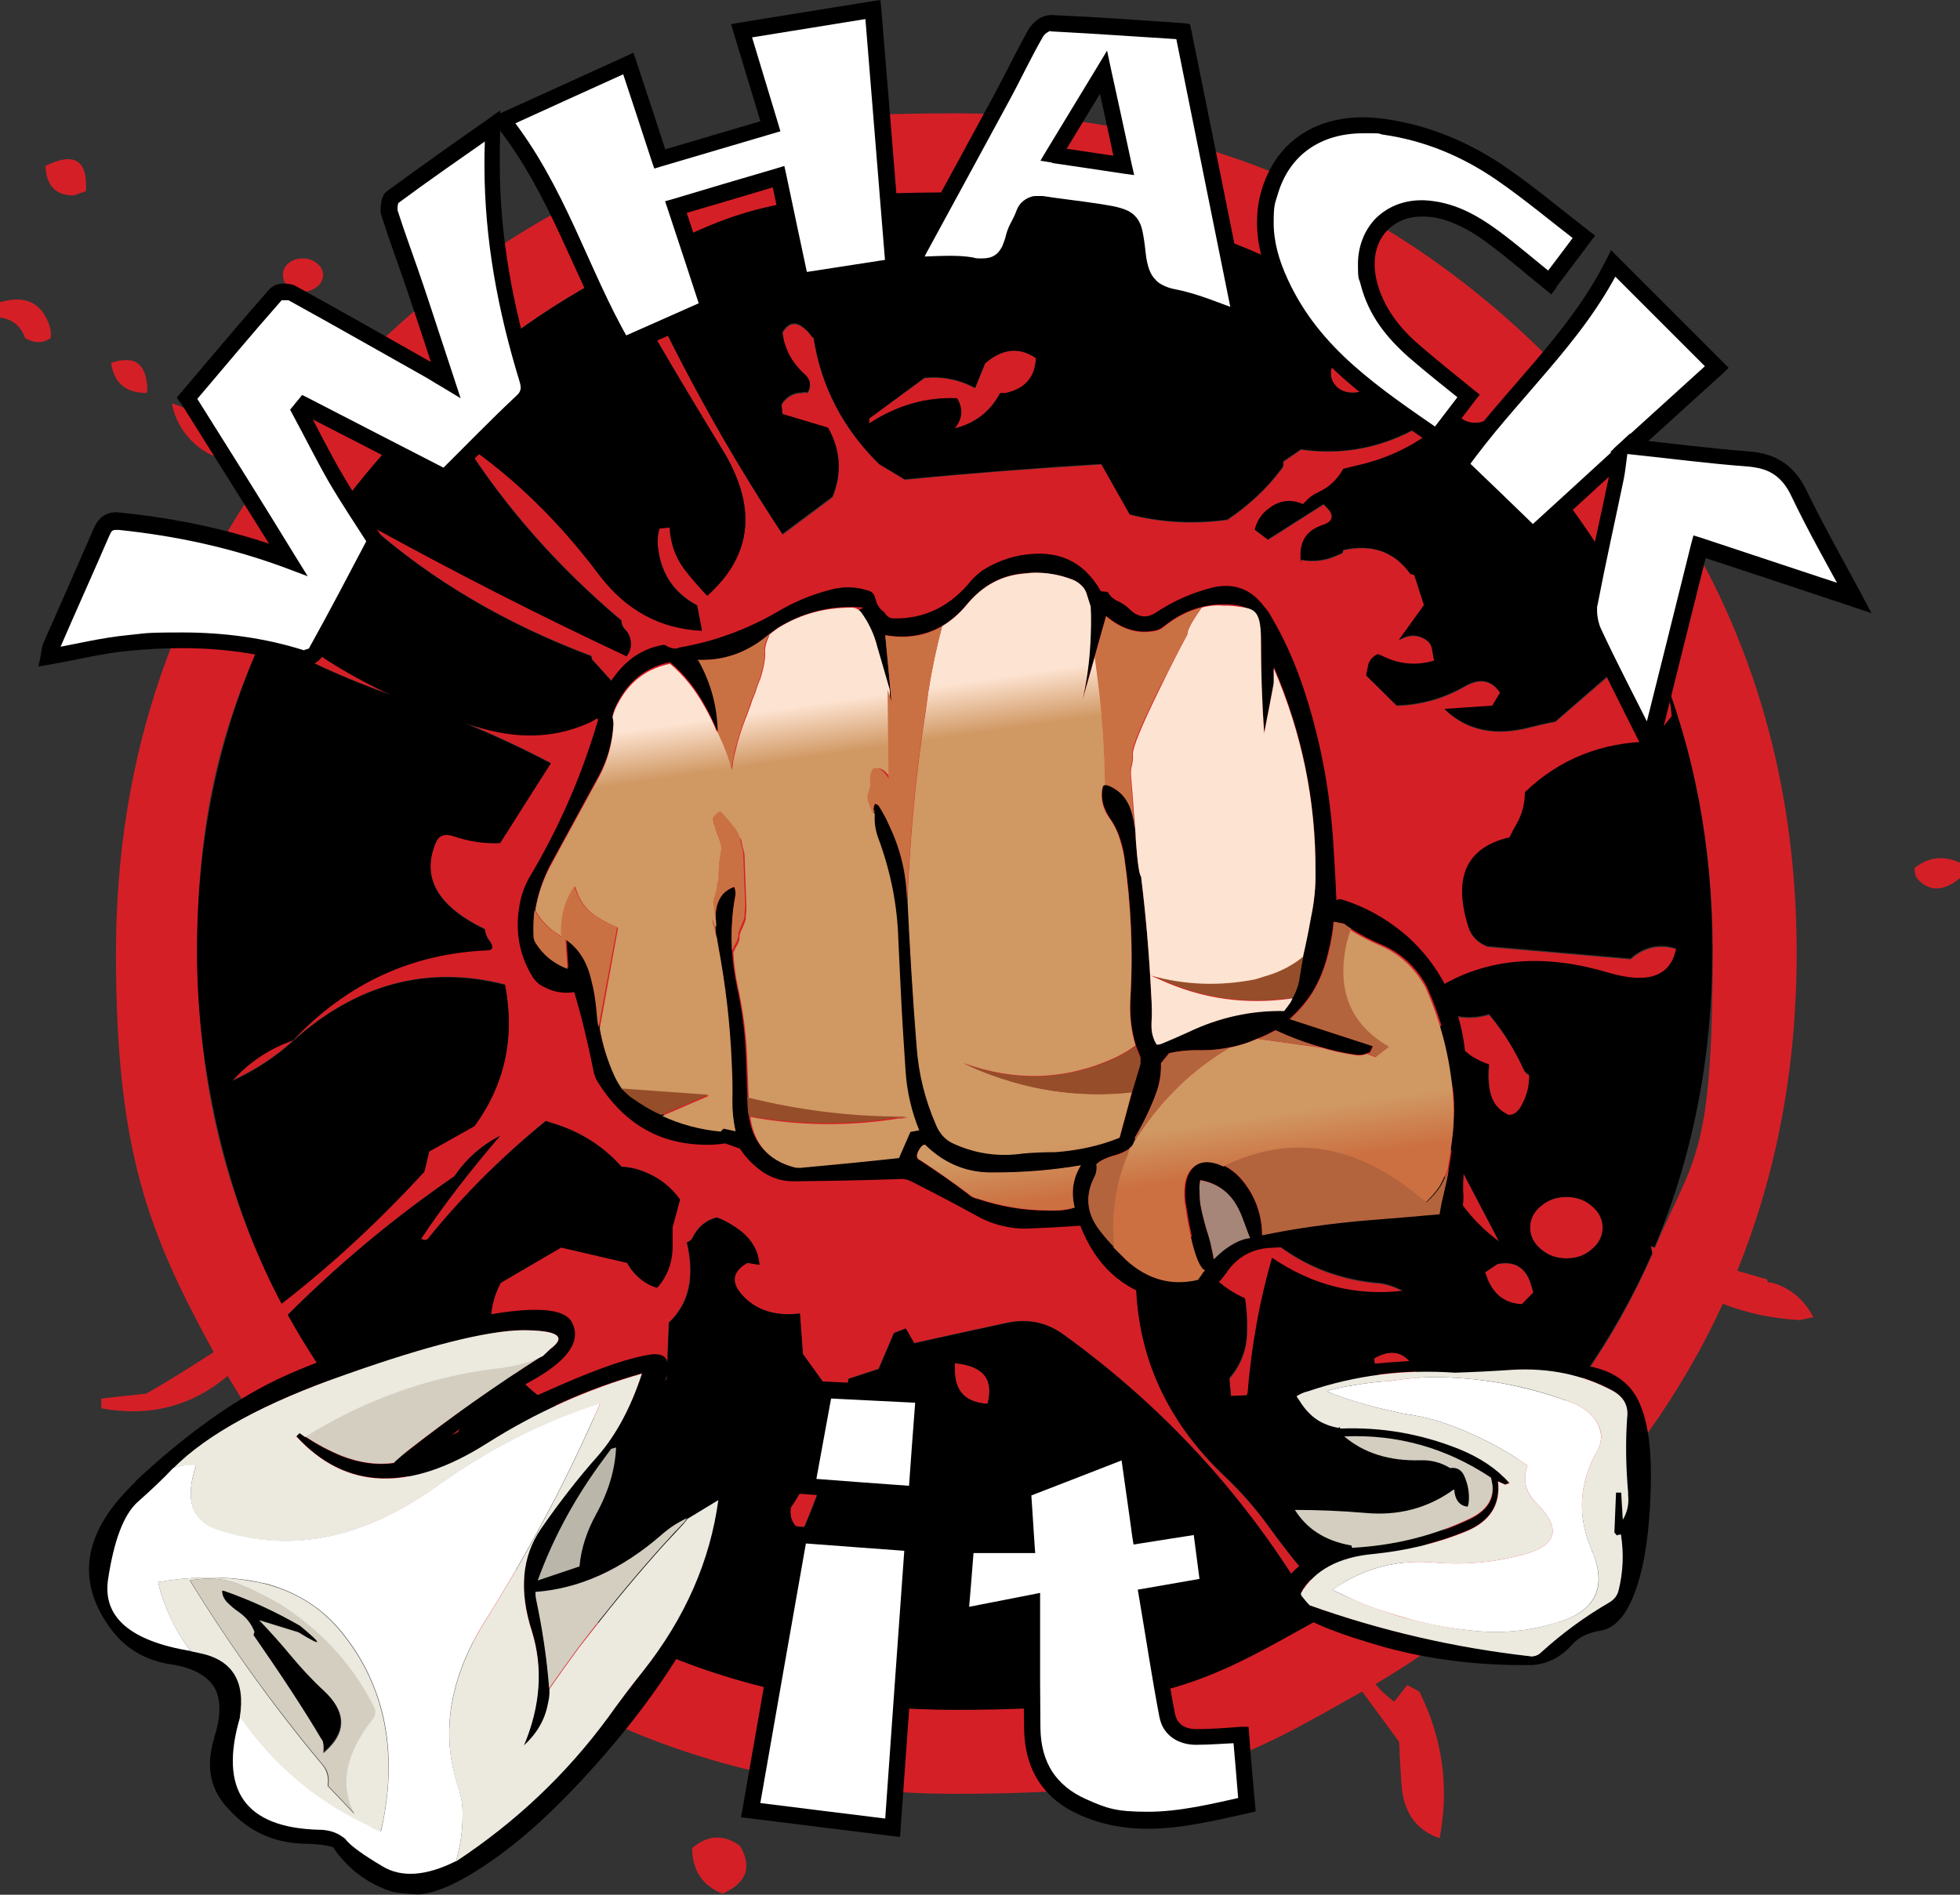 <?xml version="1.0" encoding="UTF-8"?>
<svg id="Layer_1" xmlns="http://www.w3.org/2000/svg" version="1.1" xmlns:xlink="http://www.w3.org/1999/xlink" viewBox="0 0 600 580">
  <rect x="0" y="0" width="600" height="580" fill="#333333" stroke="none"/>
  <!-- Generator: Adobe Illustrator 29.5.1, SVG Export Plug-In . SVG Version: 2.1.0 Build 141)  -->
  <defs>
    <style>
      .st0 {
        fill: #954e29;
      }

      .st1 {
        fill: #a58678;
      }

      .st2 {
        fill: #d51f26;
      }

      .st3 {
        fill: #fff;
      }

      .st4 {
        fill: #ece9df;
      }

      .st5 {
        fill: url(#linear-gradient1);
      }

      .st6 {
        fill: none;
      }

      .st7 {
        clip-path: url(#clippath-1);
      }

      .st8 {
        fill: #b4643d;
      }

      .st9 {
        fill: #d3cec0;
      }

      .st10 {
        fill: #ca7143;
      }

      .st11 {
        fill: url(#linear-gradient);
      }

      .st12 {
        clip-path: url(#clippath);
      }

      .st13 {
        fill: #bab6aa;
      }
    </style>
    <clipPath id="clippath">
      <path class="st6" d="M281.8,351.3c-1.4,2-1.4,3.3-.1,3.8,5,3.3,9.9,6.7,14.7,10.3.9.8,1.8,1.3,2.9,1.5,7.1,2.4,14.4,3.6,21.9,3.6,3.1.1,5.7-.2,7.8-.9-1.2-4.7-.5-9,1.9-12.9-8.8,1.5-17.6,2.2-26.6,2.2-8.2.2-15.2-2.7-21.1-8.5-.6,0-1,.3-1.4.9M411.9,289.4c-3,14.1,1.4,24.4,13.1,31.1l-4,3.1-2.6-1c-1.1.5-2.3.6-3.6.4-3.5-.5-7-1.3-10.4-2.3l-19.5-2.7c-2.8,1.2-5.6,2.1-8.5,2.7-.7.4-1.4.8-2,1.2-11,6.9-20.1,16.2-27.3,27.7-.2.8-.7,1.4-1.3,1.9h-.1c-.2.6-.4,1.3-.6,1.9-3.8,9-5.2,18.5-4.2,28.5,1.3,1.3,2.6,2.6,3.8,3.8,6.6,6,13.9,8,22,6.1.6-.8,1.2-1.6,1.7-2.4l.5-.5c-1.5-.7-3-4.2-4.4-10.5-.5-2.3-1-4.7-1.4-7.5l-.5-3.1c-.5-4.9.4-8.4,2.6-10.4,1.9-1.8,4.5-2.1,7.7-1,.5.2,1.1.5,1.6.7,19.3-9.4,38.2-7,56.7,7.1,1.7,1.3,3.4,2.6,5.1,4,1.7-1.6,3.2-3.3,4.4-5.1.9-1.6,1.7-3.3,2.4-4.9.6-3.6,1.2-7.2,1.6-10.8.3-2.7.4-5.5.3-8.4-.5-13-3.5-25.3-8.7-36.9-3.3-5.8-7.8-10-13.5-12.5-3.5-1.5-6.8-3.2-9.8-5.1-.2,1.4-.7,3.1-1.1,4.9M238.4,192.1c-.9.6-1.8,1.3-2.7,2-.2.2-.3.5-.3.7-.9,1.9-1.2,3.4-1.2,4.5.2,2-.3,4.8-1.4,8.4-.3.6-.9,2.1-1.6,4.4-.2.6-.5,1.2-.8,1.9-.4,1.3-.9,2.8-1.5,4.3-1.9,4.7-3.1,8.6-3.8,11.8-.5,1.9-.8,3.7-1,5.5-.6-2.8-2-6.6-4.2-11.3h0c-.3-.2-.5-.4-.6-.6-.9-2.3-2.1-4.7-3.5-7.2-3-5.4-6.5-9.8-10.7-13.3-6.8,1.4-11.9,5.1-15.4,11.2-1.2,2-1.9,3.8-2.2,5.2.2.7.3,1.4.3,2.2-.3,5.7-1.8,11.1-4.4,16-5,9.2-10.1,18.4-15.1,27.7-2.2,4.2-3.7,8.6-4.4,13.2,1.9,3.3,4.4,5.8,7.5,7.6.2.2.4.4.7.6-.4-6,.9-11.1,4-15.5,1.2,4.4,3.7,7.6,7.5,9.8,1.9,1.1,3.7,2,5.6,2.8l-5.6,30.8c.9,5.1,2.4,10,4.5,14.6.7,1.5,1.5,2.8,2.4,4.1l26.6,1.9-14.4,6.2c5.6,2.6,11.6,4.2,17.9,4.8l.9-.9,3.7.8c-.7-3-1-6-1-9.1.1-4,0-8-.2-12-.5-12-1.9-23.8-4.1-35.5-.2-1-.3-2-.5-2.9-.2-.2-.2-.3-.2-.6s-.1-.9-.4-1.6c-.2-.9-.4-1.5-.5-1.9,0-.3-.1-.7-.2-1.2-.1-.4.1.1.6,1.5.2.6.4.8.5.6.1-.4.1-.7,0-1h0c0-.4,0-.8-.1-1.3-.3-2.6-.5-4.1-.6-4.7,0-.3.2-1.1.7-2.4.3-1.4.5-2.2.5-2.3-.1-.4,0-.9.3-1.6.2-.8.2-1.3.1-1.6,0-.4,0-1,.1-1.7.1-.8.1-1.3.1-1.6-.1-.4,0-.9.2-1.6.2-.8.2-1.3.2-1.6s.1-.8.2-1.2c.2-.4.2-.7.1-1-.1-.9-.4-2.2-1-3.7-.5-1.3-.8-2-.8-2.1-.1-.3-.2-.8-.3-1.4-.3-.5-.5-.9-.5-1.2-.1-.5.2-1.1.9-1.7.6-.6,1-.9,1.3-.9.2-.1,1,.9,2.7,2.8,1.7,1.9,2.6,3.2,2.7,3.7.1.3.2.7.5,1,.2.2.4.5.5.9,0,.3.1,1,.4,2.1.3,1,.5,1.7.5,2.1.4,10.6.6,15.9.6,16,0,.3,0,.9-.1,1.7-.1.8-.1,1.3-.1,1.6.1.3-.2,1.3-.9,2.9-.8,1.6-1.1,2.6-1,2.9.1.9-.3,2-1.2,3.4-.3.6-.5,1.1-.7,1.5.2,3.7.7,7.3,1.5,11,1.5,6.8,2.4,13.7,2.7,20.6.2,4.3.3,8.7.5,13,16,4,32.2,6,48.7,5.9-.9.2-1.9.3-2.9.3-15.1,2.4-30.2,2.3-45.3-.5,1.1,8.2,5.5,13.3,13.3,15.4.6.2,1.3.2,2,.2,10-.9,20.1-1.9,30.2-3l3.5-8,2.7-.5c-2.4-5.9-3.8-12-4.2-18.4-.5-7.4-1.1-16.5-1.6-27.4-.2-4.2-.4-8.4-.6-12.6-.3-10.4-2.3-20.5-5.9-30.4-1.1-2.8-1.5-5.4-1.3-7.9-.1-.3-.3-.7-.6-1.2.8.7.9.7.2-.2-.5-1-.9-1.9-1-2.7-.2-.7-.2-1.6.2-2.8.4-1,.5-1.9.5-2.7-.1-.8,0-1.6.1-2.6.2-1.2.6-1.8,1.2-1.9,1.4-.1,2.6.7,3.7,2.3.2.2.3.5.6.9l-.3-27.2-2.4-8.3c-.5-1.6-.9-3.2-1.4-4.8-1-4-2.7-7.6-5-10.7-.8-.9-1.7-1.4-2.8-1.4-8.3,0-15.5,1.9-22.4,6.1M313.3,175.6c-6.8.6-12.4,3.7-17,9.1-2.4,3-5.1,5.3-7.9,7-1.7,6.4-3.1,12.9-4.1,19.5-.1.5-.2.9-.2,1.3-.2,1.6-.5,3.3-.7,5-3,19.1-4.8,38.4-5.6,57.9.7,15,1.6,30,2.8,45,.6,8.4,2.6,16.3,5.9,23.9,1.1,2.7,2.9,4.7,5.4,5.8,6.8,3.1,13.9,4.1,21.4,3,3.3-.3,6.5-.4,9.7-.4,6.9-.5,13.5-1.9,19.7-4.4l3.8-14c-16.6,1.9-32.9-.7-48.8-7.6-.9-.5-1.9-.9-2.8-1.3,15.7,5.7,31,5.3,45.9-1.4,2.4-1.1,4.7-2.4,6.8-4-1.4-4.6-1.9-9.4-1.6-14.3.9-14.5.2-28.9-1.9-43.5-.4-2.2-1-4.4-1.7-6.5-.6-1.6-1.4-3.2-2.4-4.7-2.5-3.3-3.3-6.8-2.4-10.3.2-.2.5-.3.8-.5-.2-11.7-1-23.3-2.6-34.8-.2-1.6-.3-3.1-.6-4.5l-3.8,13.4c1.3-5.8,2.1-11.6,2.4-17.5.2-3.7.3-7.3.1-11.1l-1.4-4.4c-.2-.5-.5-1-.8-1.4-1.1-1.3-2.4-2.2-4-2.7-3.5-1.3-7.1-1.9-10.8-1.9-1.2,0-2.4.2-3.6.3"/>
    </clipPath>
    <linearGradient id="linear-gradient" x1="203.5" y1="2830.5" x2="204.5" y2="2830.5" gradientTransform="translate(-443403.9 97207.2) rotate(-98.2) scale(160)" gradientUnits="userSpaceOnUse">
      <stop offset="0" stop-color="#cc7041"/>
      <stop offset=".1" stop-color="#d09863"/>
      <stop offset=".9" stop-color="#d09863"/>
      <stop offset="1" stop-color="#fde3d1"/>
    </linearGradient>
    <clipPath id="clippath-1">
      <path class="st6" d="M367.9,186c-.3.5-.7.9-1,1.4-2.3,3.4-3.5,5.7-3.4,6.8-2.9,5.4-5.7,10.9-8.5,16.7-5.6,11.4-8.3,18.1-8.2,19.9.1,1.2,0,2.3-.3,3.5-.3,1-.4,2.4-.2,4.1.1.8.5,5.9,1.2,15.4.1,1.1.2,2.2.2,3.4.5,7.1,1.1,10.8,1.6,11.1,1.5,12,2.5,24,3.1,36.1.2,3,.3,5.9.1,9-.1,2.6.5,4.7,1.6,6.4h.1c.4,0,.8-.1,1.2-.2,2.9-1.2,5.7-2.4,8.5-3.7,9.5-4.5,19.2-6.6,29.2-6.4.7-.9,1.4-1.8,2-2.7.2-.4.4-.8.6-1.2-14.2,2.1-27.8.2-40.8-5.8-.9-.4-1.8-.8-2.7-1.2,10.6,3,21.3,3.3,32,1.2,1-.3,2-.6,2.9-.9,3.2-.9,6.2-2.2,9-4,1-.6,1.9-1.3,2.8-2.1.9-3.9,1.7-7.8,2.4-11.8,1-4.7,1.5-9.4,1.4-14.1.1-21.8-4.2-42.5-12.8-62.3v4.5c.1,0-2.9,15.4-2.9,15.4-.7-9.6-1-19.3-1-28.9s-2.6-9.3-7.7-10c-1.3-.2-2.5-.2-3.8-.2-2.2-.2-4.4,0-6.6.6"/>
    </clipPath>
    <linearGradient id="linear-gradient1" x1="203.8" y1="2828.2" x2="204.8" y2="2828.2" gradientTransform="translate(-367248.5 -25700.7) rotate(-81.8) scale(130)" gradientUnits="userSpaceOnUse">
      <stop offset="0" stop-color="#8c3e21"/>
      <stop offset=".3" stop-color="#d09863"/>
      <stop offset=".9" stop-color="#d09863"/>
      <stop offset="1" stop-color="#fde3d1"/>
    </linearGradient>
  </defs>
  <g id="blood">
    <g>
      <path class="st2" d="M587.1,269.2c3.6,3.8,7.9,3.7,12.9-.4v-4.7c-5-2.3-9.6-1.8-13.9,1.6,0,1.5.2,2.6,1,3.5"/>
      <path class="st2" d="M474.6,110c-50.2-50.2-110.8-75.3-181.9-75.3s-75.4,7.7-108.4,23.1c-2.3-5.6-4.4-11.3-6.5-17l-.7-1.4c-.9-1.7-2.2-3-4.1-3.8-2.5-1.2-5-1.2-7.6-.2,4,8.6,8.1,17.2,12.4,25.6-24.1,12.2-46.4,28.5-67,49.1-2.3,2.3-4.5,4.6-6.6,6.9-1.7-3.7-4.4-7-7.9-9.9-.6-.3-1.3-.7-2-1-5.7-2.7-11.2-2.4-16.5,1v9.3l.9.2c3.1,8.1,7.1,13.4,12,16-36.8,45.4-55.2,98.6-55.2,159.3s10,85.5,29.9,122c-6.8,4.4-13.6,8.7-20.6,12.7l-13.8,1.5v3c14.8,2.7,27.6-.6,38.7-9.9,9,15.3,19.8,29.8,32.5,43.6l.2.2c2.7,3,5.5,5.9,8.4,8.7,50.3,50.3,110.9,75.4,181.9,75.4s87.2-10.4,124.3-31.3l11.3,15.4c.2,4.3.4,8.5.7,12.6.5,8.8,4.4,14.4,11.7,16.9,3-15.7.9-30.6-6.2-44.9l-3.7-2-4,5.1c-1.5-1.1-2.8-2.3-4.1-3.5-.5-.6-1.1-1.2-1.6-1.9,19-11.2,36.8-25.1,53.5-41.8,22.8-22.8,40.4-47.6,52.8-74.6,7.4,2.9,15.2,4.5,23.5,5,1.4-.3,2.8-.6,4.2-.9-1.3-2.6-3.1-4.9-5.4-6.8-2.1-1.7-4.5-3-7.1-3.7-.5-.1-.9-.2-1.4-.2l-.3-.9c-3-.9-6.1-1.7-9.1-2.6,12.1-29.8,18.2-62.2,18.2-97.2,0-70.9-25.1-131.5-75.4-181.8M249,103.5c-.2-.2-.3-.3-.5-.3-.7-1.2-1.6-2.1-2.6-2.8-2.4-1.9-4.5-1.4-6.3,1.5.5,5.1,2.8,9.4,6.8,12.9,1.8,1.6,2.1,3.5.9,5.6-.6-.2-1.2-.2-1.7,0-2.7,0-4.8,1.2-6.3,3.6l.3,3,14,4.2c3.8,6.8,4.2,13.9,1.3,21.1l-15.3,11.4c-17.6-26.6-32.8-54.5-45.8-83.4,29.9-14.1,62.8-21.1,98.6-21.1,60.4,0,112.4,20.1,156.1,60.4-.5.2-.9.5-1.3.9-1.3,1-2,2.3-2,3.8s.7,2.8,2,3.8c1.2,1.1,2.8,1.6,4.5,1.6s3.2-.5,4.5-1.6c.2-.2.4-.4.6-.6,45,45.2,67.5,99.7,67.5,163.6s-5.9,63-17.7,90.9c-.4-.2-.8-.3-1.2-.3l.5,2.1c-11.3,25.9-27.8,49.8-49.5,71.4-14.8,14.8-30.6,27.2-47.3,37.2-7.4-7.8-14.2-16-20.4-24.6-4.1-5.7-8.7-10.9-13.6-15.6-17.1-16.2-26.1-35.3-27.2-57.3,5.4-7.4,12-13.3,19.9-17.8,1.3.2,2.6.5,3.8.9,3.6,1.4,6.4,3.7,8.5,6.9l-11.7-4.4-2.2,2.8c3.2,6.7,8.2,11.5,15,14.4.5,3.1.7,6.4.6,9.8,0,5.5-1.8,10.4-5.4,14.6l.5,5.5,4.8-.2c.2-.2.3-.4.3-.6,1.2-14.6,3.7-28.4,7.5-41.5,12.3,8.5,25.6,11.8,40.1,10.1-2.3-1.2-4.6-2.1-7-2.4-11.6-.9-21.8-4.7-30.8-11.3l-.8-9.4,46.4-16.8c2.6,1.9,4.7,4.2,6.1,6.9,3.9,7.2,9.1,13.2,15.5,17.9l-15.4-29.4c3.3-11.6,1.8-22.9-4.7-34l2.8-3.1,3.4,1.6c-.3,1-.2,1.9.3,2.8,2.4,3.8,5.9,6.4,10.5,7.9-.3,2.6-.2,5.2.2,7.8.7,3.7,2.7,6.2,5.9,7.7,1.2-.1,2.1-.5,2.8-1.4.5-.6,1-1.3,1.3-2,1.5-2.8,2.2-5.8,2.1-9-.8-.3-1.3-.8-1.6-1.4-2.8-6.2-6.4-11.9-10.7-17.1-4.6,1.4-9.1,1.2-13.6-.5-.5-1-1-2.1-1.4-3.1-1.1-2.7-.5-4.7,1.9-5.9,14.3-7.8,30.9-8.9,49.9-3.1,12,3.6,18.9,1.1,20.5-7.5-5.2-1.6-9.9-.5-14,3.1l-43.8-3.8c-3-1.2-4.9-3.1-5.8-5.9-4.8-15.1-.6-24.3,12.6-27.4.6-1.3,1.3-2.6,2-3.8,1.8-3.1,2.7-6.4,2.7-10,10.5-10.1,23.3-15.3,38.6-15.5l6.3-7.7c-.1-1.1-.2-2.2-.3-3.3-.5-3.5-1.9-6.6-4.3-9.2l-14-1.5-.2.9-16.8,14.5c-2.6.5-5.1,1.1-7.6,1.7-10.9,2.9-19.7,1-26.3-5.5l14.6-1,2.4-4c-2.7-4-6.3-4.6-10.8-2-6.4,3.7-13.4,5.7-20.9,5.9l-9.3-9.2c.2-1.1.4-2.2.7-3.4.5-1.4,1.4-2.4,2.9-3.1.5.2,1.1.5,1.6.7,5.1,2.5,10.3,2.9,15.6,1.3-.2-1.1-.4-2.2-.6-3.3-.2-1.2-.7-2.2-1.6-2.9-2.6-1.9-5.5-2-8.6-.1l7.7-10.7-3-9.3-1.2-.3c-4.9-6.8-11.7-9.3-20.5-7.3l-.3.9c-.5.2-1.1.5-1.6.7-3.4,1.6-7.1,2.1-11,1.4-.2-.5-.2-.9-.2-1.4-.1-4.7,2.2-7.7,6.8-9.2,3.7-1.2,3.7-3.4.2-6.4l-17,10.8-4-3c.8-2.8,2.3-5,4.5-6.6,3.2-2.3,6.6-2.7,10.3-1.2.2-.3.5-.6.8-.8,1.1-1.2,2.4-2.1,3.8-2.8,3.3-1.6,5.9-4,7.7-7.2,1.2-.3,2.5-.6,3.7-.9,9.9-2.2,18.6-6.4,25.9-12.6l-.2-3.5c-13.1,9.5-27.3,13.1-42.4,11l-5.4,3.7c.2.9,0,1.7-.6,2.3-4.6,6.1-10.1,11.2-16.5,15.5-10.2,1.4-20.2.9-29.9-1.6l-8.7-15.4c-20,1.2-40,2.7-60.2,4.7l-7.8-4.7c-11.2-11-17.9-23.9-20.2-38.7M200.4,102.9c6.8,11.7,13.6,23,20.4,34.1,11.1,17.8,9.7,32.9-4.3,45.2-2.6-2.7-5.1-5.6-7.3-8.5-2.6-3.7-4-7.8-4.2-12.4l-3.1.3c-.5,1.9-.7,3.8-.5,5.7.9,8.2,4.9,14.1,12,17.9l1.5,7.7c-12.8-.6-23.3-6.3-31.5-17.1-12.3-16.3-26-29.7-41.1-40.1,12.7,19.8,28.6,37.8,47.9,54.1.1.2.1.5.1.8.2.7.5,1.3,1,1.9.6.6,1.1,1.3,1.4,2.1.8,2.3.5,4.3-.9,6.1-26.7-12.5-53-25.9-78.9-40.2,19,16.9,41.7,30.3,68.1,40.2l.2,1,7.5,8.3c-.7,5-3.3,8.6-7.8,10.8-9.9,4.7-20.9,5.4-32.9,2.1-1.9-.5-3.7-1.1-5.5-1.6,9,3.7,17.7,7.8,26.1,12.2-5.2,8.2-10.4,16.3-15.5,24.4-4.9.2-9.6-.5-14.2-2.1-2.7-.9-4.5-.3-5.5,2-4.5,10.6.5,19.5,15,26.5.2,1.3.6,2.5,1.4,3.5,1.2,1.7,1.2,2.7-.2,2.9-23.4.9-43.3,10.1-59.9,27.6-7.2,2.4-13.4,6.5-18.6,12.4,6.8-3.1,13-7.1,18.4-12,19.7-17.6,41.4-23.4,65.1-17.4,3.1,16,0,30.4-9.3,43.2-4.6,2.6-9.2,5.2-13.9,7.8l-1.5,6.2c-13.7,14.9-28.2,28.4-43.7,40.4-17.2-32.3-25.8-68.2-25.8-107.7s6.7-67,20.2-96.4c11.7,6.8,24.8,12.8,39.3,17.9-13.6-6.2-25.8-14-36.6-23.3,11-22.4,26-43.2,45.1-62.3,18.7-18.7,39-33.6,60.8-44.5,3.6,6.8,7.3,13.6,11.2,20.3M128.9,379.2c.9.5,1.6.5,2.1,0,10.5-13,22.5-25,36-36.1.8.2,1.5.5,2.2.7,8.3,2.5,15.3,6.9,21,13.3,2.4.1,4.7.6,6.9,1.5,4.5,1.8,8.2,4.6,11,8.5l-2.3,8.5v5.8c0,5-1.6,9.2-4.7,12.7-.9-.2-1.7-.6-2.6-1-2.9-1.6-5.1-3.8-6.6-6.6l-20.2-4.7-18.5,10.8c-4.4,8.4-3.9,16.6,1.5,24.7l1,.4c.3.5.7,1,1,1.5,8.4,10.7,19.5,15.8,33.4,15.1l.3-.9,5.9-2.1,7.7-9.3.7-17.2c6.1-5.7,8-13.9,5.5-24.5h.1c.8-.4,1.3-.8,1.6-1.4,1.6-3.3,4-5.4,7.5-6.3,2.6,1,4.9,2.3,7.1,4,3.7,2.8,5.6,6.3,5.9,10.5l-3.7-.6c-4.6,2.6-5.2,5.8-1.7,9.7,4.3,4.8,10.2,6.8,17.8,5.8l.9,12.4,7.8,10.8c-.5,13.6-4.3,25.7-11.5,36.2-.1.5-.1,1-.1,1.5.1.6.2,1.2.3,1.9.5,1.7,1.7,2.9,3.5,3.6,5.9-13.4,10.6-28.8,14-46.4l9.2-3,4.7-11,3.6-1.4,2.6,4.5c9.5-2.1,18.9-4.2,28.3-6.2,6.4-1.4,12.3-.2,17.6,3.7,32.3,23.4,58.3,52.4,78,87-33.2,18.5-70.3,27.7-111.2,27.7-64.2,0-118.9-22.7-164.2-68.1-16.4-16.4-29.8-34-40.2-52.8,16.1-16,33.1-30.1,51-42.4,3.6-5.3,8.2-9.4,14-12.4-9.3,10.9-17.4,21.4-24.2,31.6M292.3,417.3v2c0,6.6,3.3,10.1,10,10.4,2-7.5-1.3-11.6-10-12.4M117.6,443.6c6.2,2.3,12.4,2.3,18.5,0l.3-1c5-3.7,5.9-8.2,2.7-13.5-4.7-7.6-11.4-8.9-20-4l-4.7,6.2,3.2,12.3M433.6,420.1c-2.9-6.1-7.2-7.6-12.9-4.3,0,.6.1,1.2.2,1.9,1.7,7.7,6.3,10.2,13.6,7.5,0-1.9-.2-3.5-.9-5.1M454.6,389.5c.3.7.6,1.4.8,2.1,2,4.9,5.5,7.5,10.5,7.7l3.5-3.6c-.2-.5-.3-1.1-.5-1.7-1.5-5.7-5-8.1-10.5-7l-3.8,2.5M479.5,366.4c-3,0-5.6.9-7.8,2.8-2.2,1.8-3.3,4-3.3,6.6s1.1,4.8,3.3,6.6,4.8,2.8,7.8,2.8,5.7-.9,7.8-2.8c2.2-1.9,3.3-4.1,3.3-6.6s-1.1-4.9-3.3-6.6c-2.1-1.9-4.7-2.8-7.8-2.8M379.8,93.7c-2.1-5.6-5.8-6.9-11-4,.2.7.3,1.4.5,2,1.3,5.4,4.8,7.9,10.4,7.3.8-1.7.8-3.5.1-5.3M418.8,110.1c-1.3-1.2-2.9-1.7-4.7-1.7s-3.4.6-4.7,1.7c-1.3,1.2-2,2.6-2,4.2s.7,3.1,2,4.3c1.2,1.1,2.8,1.6,4.7,1.6s3.3-.5,4.7-1.6c1.2-1.2,1.9-2.7,1.9-4.3s-.7-3-1.9-4.2M317.1,109.6c-5.1-3.4-10.3-2.9-15.5,1.6l-3.1,7.7c-4.8-2.6-10-3.7-15.5-3.1l-17,12.4v1.5c8.4-5.5,17.4-8.1,26.9-7.7,1.9,3.2,1.7,6.3-.7,9.2,6.2-1.6,10.8-5.2,13.9-10.8.5,0,1.1,0,1.6,0,6.1-1.3,9.2-4.9,9.4-10.7"/>
      <path d="M131,379.2c-.5.5-1.2.5-2.1,0,6.8-10.2,14.9-20.7,24.2-31.5-5.8,3-10.4,7.1-14,12.4-17.9,12.3-35,26.4-51,42.4,10.4,18.8,23.8,36.4,40.2,52.8,45.3,45.4,100,68.1,164.2,68.1s77.9-9.2,111.2-27.7c-19.7-34.7-45.7-63.7-77.9-87-5.3-3.9-11.1-5.1-17.6-3.7-9.4,2-18.8,4.1-28.3,6.2l-2.6-4.5-3.6,1.4-4.7,11-9.2,3c-3.4,17.6-8.1,33-14,46.4-1.8-.7-3-1.9-3.5-3.6-.2-.6-.3-1.2-.3-1.9s0-1,.1-1.5c7.2-10.6,11.1-22.6,11.5-36.2l-7.8-10.8-.9-12.4c-7.6.9-13.6-1-17.8-5.8-3.4-3.9-2.8-7.1,1.7-9.7l3.7.6c-.3-4.2-2.3-7.7-5.9-10.5-2.2-1.6-4.5-3-7.1-4-3.4.9-5.9,3-7.5,6.3-.3.5-.9,1-1.6,1.3h-.1c2.5,10.7.7,18.8-5.5,24.6l-.7,17.2-7.7,9.3-5.9,2.1-.3.9c-13.9.6-25.1-4.4-33.4-15.1-.4-.5-.7-1-1-1.5l-1-.4c-5.4-8.1-5.9-16.3-1.5-24.7l18.5-10.8,20.2,4.7c1.6,2.9,3.8,5.1,6.6,6.6.9.5,1.7.8,2.6,1,3.1-3.5,4.7-7.7,4.7-12.7v-5.8l2.3-8.5c-2.8-3.9-6.4-6.7-11-8.5-2.2-.9-4.5-1.4-6.9-1.5-5.7-6.4-12.7-10.8-21-13.3-.7-.2-1.4-.5-2.2-.7-13.6,11-25.6,23-36.1,36M136.1,443.6c-6.1,2.3-12.3,2.3-18.5,0l-3.1-12.4,4.7-6.2c8.6-5,15.3-3.7,20,4,3.3,5.3,2.4,9.8-2.7,13.5l-.4,1.1M292.3,419.3v-2c8.7.8,12,4.9,10,12.4-6.7-.4-10-3.8-10-10.4M220.8,137.1c-6.8-11.1-13.6-22.5-20.4-34.1-3.9-6.8-7.7-13.5-11.3-20.3-21.8,11-42.1,25.8-60.8,44.5-19.1,19.1-34.1,39.9-45.1,62.3,10.8,9.3,23,17.1,36.6,23.3-14.4-5.1-27.5-11.1-39.3-17.9-13.4,29.4-20.2,61.5-20.2,96.4s8.6,75.4,25.9,107.8c15.5-12,30-25.5,43.7-40.4l1.5-6.2c4.7-2.6,9.3-5.2,13.9-7.8,9.3-12.8,12.4-27.2,9.3-43.2-23.8-6.1-45.5-.3-65.1,17.4-5.4,4.9-11.6,8.9-18.4,12,5.2-5.8,11.4-9.9,18.6-12.4,16.5-17.5,36.5-26.7,59.9-27.6,1.4-.2,1.5-1.2.2-2.9-.8-1-1.2-2.2-1.4-3.5-14.5-7-19.5-15.8-15-26.5.9-2.3,2.8-2.9,5.5-2,4.6,1.6,9.3,2.3,14.2,2.1,5.1-8.1,10.3-16.2,15.5-24.4-8.4-4.4-17.1-8.5-26.1-12.2,1.8.5,3.6,1.1,5.5,1.6,12,3.3,22.9,2.6,32.9-2.1,4.5-2.3,7.1-5.9,7.8-10.8l-7.5-8.3-.2-1c-26.3-9.9-49-23.3-68.1-40.2,25.9,14.3,52.2,27.7,78.9,40.2,1.4-1.8,1.7-3.8.9-6.1-.3-.8-.8-1.5-1.4-2.1-.5-.5-.9-1.2-1-1.9,0-.3,0-.6-.1-.8-19.3-16.2-35.2-34.3-47.9-54.1,15.1,10.4,28.9,23.8,41.1,40.1,8.2,10.8,18.6,16.5,31.5,17.1l-1.5-7.7c-7.1-3.8-11.1-9.8-12-17.9-.2-1.9-.1-3.8.5-5.7l3.1-.3c.2,4.6,1.6,8.7,4.2,12.4,2.3,3,4.7,5.8,7.3,8.5,14-12.5,15.4-27.6,4.3-45.3M248.6,103.1c.2,0,.3.2.5.3,2.3,14.8,8.9,27.7,20,38.6l7.8,4.7c20.2-1.9,40.3-3.5,60.2-4.7l8.7,15.4c9.8,2.5,19.8,3,29.9,1.6,6.4-4.3,12-9.4,16.5-15.5.5-.6.7-1.4.6-2.3l5.4-3.7c15.1,2.2,29.3-1.5,42.4-11l.2,3.5c-7.3,6.2-15.9,10.4-25.9,12.6-1.2.3-2.5.6-3.7.9-1.8,3.3-4.4,5.7-7.7,7.2-1.5.7-2.8,1.6-3.8,2.8-.3.2-.6.5-.8.8-3.7-1.6-7.1-1.2-10.3,1.2-2.3,1.6-3.8,3.8-4.5,6.6l4,3,17-10.8c3.5,3,3.4,5.2-.2,6.4-4.6,1.5-6.8,4.5-6.8,9.2s.1.9.2,1.4c3.9.7,7.5.2,11-1.4.5-.2,1.1-.5,1.6-.7l.3-.9c8.8-1.9,15.6.5,20.5,7.3l1.2.3,3,9.3-7.7,10.7c3.1-1.9,6-1.8,8.6.1.9.7,1.5,1.7,1.6,2.9.2,1.1.4,2.2.6,3.3-5.3,1.6-10.5,1.2-15.6-1.3-.5-.2-1.1-.5-1.6-.7-1.5.7-2.4,1.7-2.9,3.1-.3,1.2-.5,2.3-.7,3.4l9.3,9.2c7.5-.2,14.4-2.2,20.9-5.9,4.5-2.6,8.1-2,10.8,2l-2.4,4-14.6,1c6.7,6.5,15.5,8.4,26.3,5.5,2.5-.6,5-1.2,7.6-1.7l16.8-14.6.2-.9,14,1.5c2.4,2.6,3.8,5.7,4.3,9.2.2,1.1.3,2.2.3,3.3l-6.3,7.7c-15.2.2-28.1,5.4-38.6,15.5,0,3.6-.9,6.9-2.7,10-.7,1.2-1.4,2.5-2,3.8-13.2,3.1-17.4,12.2-12.6,27.4.9,2.8,2.9,4.8,5.8,5.9l43.8,3.8c4.1-3.7,8.8-4.7,14-3.1-1.6,8.5-8.5,11-20.5,7.5-19-5.7-35.6-4.7-49.9,3.1-2.3,1.2-3,3.2-1.9,5.9.4,1.1.9,2.1,1.4,3.1,4.5,1.7,9,1.9,13.6.5,4.4,5.2,7.9,10.9,10.7,17.1.3.6.9,1.1,1.6,1.4.1,3.2-.6,6.2-2.1,9-.3.7-.7,1.4-1.3,2-.7.9-1.6,1.3-2.8,1.4-3.3-1.5-5.2-4-5.9-7.7-.5-2.6-.5-5.2-.2-7.8-4.6-1.5-8.1-4.1-10.5-7.9-.5-.9-.7-1.8-.3-2.8l-3.4-1.6-2.8,3.1c6.4,11.1,8,22.4,4.7,34l15.4,29.4c-6.4-4.7-11.6-10.7-15.5-17.9-1.4-2.7-3.4-5-6.1-6.9l-46.4,16.8.8,9.4c8.9,6.6,19.2,10.4,30.8,11.3,2.4.4,4.7,1.2,7,2.4-14.4,1.7-27.8-1.7-40.1-10.1-3.8,13.1-6.3,26.9-7.5,41.5-.1.2-.2.4-.3.6l-4.8.2-.5-5.5c3.6-4.2,5.4-9,5.4-14.6.1-3.4-.1-6.7-.6-9.8-6.8-3-11.8-7.8-15-14.4l2.2-2.8,11.7,4.4c-2.1-3.2-4.9-5.5-8.5-6.9-1.2-.5-2.5-.8-3.8-.9-7.9,4.5-14.6,10.4-19.9,17.8,1,22.1,10.1,41.2,27.2,57.3,5,4.7,9.5,9.9,13.6,15.6,6.2,8.6,13,16.8,20.4,24.6,16.7-10,32.5-22.4,47.3-37.2,21.7-21.7,38.2-45.5,49.5-71.4l-.5-2.1c.4.1.8.2,1.2.3,11.8-27.9,17.7-58.2,17.7-90.9,0-63.9-22.5-118.4-67.5-163.6-.2.2-.3.4-.6.6-1.3,1.1-2.8,1.6-4.5,1.6s-3.3-.5-4.5-1.6c-1.3-1.1-2-2.4-2-3.8s.7-2.8,2-3.8c.4-.4.8-.7,1.3-.9-43.7-40.2-95.8-60.4-156.1-60.4s-68.7,7-98.6,21.1c13,29,28.2,56.8,45.8,83.4l15.3-11.4c3-7.2,2.5-14.3-1.3-21.1l-14-4.2-.3-3c1.5-2.4,3.6-3.6,6.3-3.6.5-.2,1.1-.2,1.7,0,1.2-2.1.9-4-.9-5.6-4-3.6-6.2-7.9-6.8-12.9,1.8-2.9,3.9-3.4,6.3-1.5,1.2.9,2.1,1.9,2.8,3M301.6,111.2c5.2-4.5,10.4-5.1,15.5-1.6-.2,5.8-3.3,9.4-9.3,10.7-.5,0-1.1,0-1.6,0-3,5.7-7.7,9.3-13.9,10.8,2.4-3,2.6-6,.7-9.2-9.6-.4-18.5,2.2-26.9,7.7v-1.5l16.9-12.5c5.5-.5,10.7.5,15.5,3.1l3.1-7.6M414.1,108.4c1.8,0,3.3.6,4.7,1.7,1.2,1.2,1.9,2.6,1.9,4.2s-.6,3.1-1.9,4.3c-1.3,1.1-2.9,1.6-4.7,1.6s-3.4-.5-4.7-1.6c-1.3-1.2-2-2.7-2-4.3s.7-3,2-4.2c1.3-1.1,2.9-1.7,4.7-1.7M368.8,89.7c5.2-3,8.9-1.6,11,4,.8,1.8.7,3.6-.1,5.4-5.6.5-9-1.9-10.4-7.3-.2-.7-.3-1.4-.5-2.1M471.7,369.2c2.2-1.9,4.8-2.8,7.8-2.8s5.7.9,7.8,2.8c2.2,1.8,3.3,4,3.3,6.6s-1.1,4.8-3.3,6.6c-2.1,1.9-4.7,2.8-7.8,2.8s-5.6-.9-7.8-2.8-3.3-4.1-3.3-6.6c0-2.6,1.1-4.8,3.3-6.6M455.4,391.6c-.2-.7-.5-1.4-.8-2.1l3.8-2.6c5.5-1.1,9,1.2,10.5,7,.2.6.3,1.2.5,1.7l-3.5,3.6c-5-.2-8.5-2.8-10.5-7.6M420.7,415.8c5.7-3.3,10.1-1.8,12.9,4.3.7,1.6,1,3.2.9,5-7.4,2.7-11.9.2-13.6-7.5-.2-.6-.2-1.2-.2-1.8"/>
      <path class="st2" d="M98.9,84.2c0-1.4-.6-2.6-1.9-3.6-1.2-1-2.6-1.5-4.3-1.5s-3.2.5-4.4,1.5c-1.2,1-1.7,2.2-1.7,3.6s.6,2.6,1.7,3.6c1.2,1,2.7,1.5,4.4,1.5s3.1-.5,4.3-1.5c1.3-1,1.9-2.3,1.9-3.6"/>
      <path class="st2" d="M13.9,50.8c.1.4.1.8.1,1.2.6,5.3,3.5,7.9,8.7,7.8l3.6-1.3c.6-9.5-3.6-12.1-12.4-7.7"/>
      <path class="st2" d="M15.5,103.5c.2-1.1.1-2.2-.2-3.3-2.3-7.5-7.4-10-15.3-7.7v4.7c3.8.5,6.4,2.6,7.7,6.3.3.2.7.3,1,.5,2.4,1.1,4.6,1,6.8-.5"/>
      <path class="st2" d="M45.1,119.3c-.2-8-3.8-10.7-11.1-8.2.9,6.1,4.5,9.2,10.8,9.2.2-.2.3-.6.3-1"/>
      <path class="st2" d="M57,133.1c3,3.7,6.6,6.1,11.1,7.5-.5-1.6-1.1-3.1-1.7-4.7-2.4-6.4-7-10.5-13.8-12.4.7,3.6,2.2,6.8,4.4,9.6"/>
      <path class="st2" d="M221.2,579.7c.4-.2.8-.4,1.2-.6,6.4-3.3,7.7-8,4.1-14.1-5-3.6-9.9-3.3-14.6.7,0,6.8,3.1,11.5,9.3,14"/>
      <path class="st2" d="M136.3,527c1.1-.9,1.6-2,1.6-3.3s-.5-2.3-1.6-3.3c-1.1-.9-2.4-1.3-4-1.3s-2.8.4-3.8,1.3c-1.1.9-1.6,2-1.6,3.3s.5,2.3,1.6,3.3c1.1.9,2.4,1.4,3.8,1.4s2.9-.5,4-1.4"/>
      <path d="M204.2,197.8c-.5-.4-1.1-.5-1.7-.3-5.6,1.1-10.3,4.1-14.1,9.1-2.6,3.3-4.6,7.1-5.8,11.4-.3.9-.2,1.7.5,2.3-4.9,16.8-11.8,32.7-20.7,47.7-1.4,2.3-2.4,4.8-3,7.3-2,8.8-.7,16.8,3.8,24,.9,1.2,1.9,2.2,3.3,2.8,3,1.6,6.1,2.1,9.3,1.6,2.3,7.8,4.2,15.7,5.8,23.7.2,1.4.7,2.7,1.5,4,7.7,12.2,18.2,18.5,31.6,19,2.5.1,4.9,0,7.3-.4l4.5,1.6c1.9,2.9,4.3,5.3,7.2,7.3,3,1.9,6.2,2.8,9.6,2.7,10.7-.1,21.5-.3,32.3-.7,1.1-.1,2.2.2,3.3.7,6.9,3.5,13.8,7.1,20.5,10.8,2.7,1.5,5.6,2.5,8.6,3.1,1.9.4,3.8.6,5.7.6,5.7-.2,11.3-.5,17-.9,4.8,12.3,13,19.7,24.6,22.4,6.8,1.6,12.5,0,17.4-4.7.9-.9,1.8-2,2.6-3.1,3.2-4.8,7.6-7.4,13.2-7.8,6-.3,12-.7,17.9-1.3,12.6-1.2,25.1-3.1,37.4-5.8,1.7-.3,2.8-1.3,3.4-3,.5-1.8.8-3.6.8-5.5-.2-3-.1-5.9.2-8.7.9-9.2,1.1-18.4.6-27.7.3-14.1-3.6-26.3-11.7-36.7-1.9-2.4-4-4.6-6.2-6.6-6.2-5.4-13-9.2-20.3-11.4-.5-.1-1,0-1.5.2-.2-5.6-.6-11.7-1-18.3-1.1-16.1-4.1-31.6-9.1-46.6-2.6-7.8-5.9-15.2-10-22.1-.5-1-1.2-1.9-2-2.8-4-5.4-9.2-7.3-15.6-5.9-6.1,1.5-11.9,4-17.4,7.6-3,2.1-5.9,1.6-8.7-1.4-.9-.8-1.9-1.4-2.9-1.9-1.5-.6-2.6-1.6-3.3-2.9l-2.1-.2c-4.5-8-11.1-11.8-19.8-11.5-5.9.2-11.3,1.9-16.3,5-1.2.9-2.4,1.9-3.5,3.1-6.4,8-14.4,11.9-23.8,11.7-1.1,0-2-.5-2.7-1.6-.1-.2-.2-.3-.2-.3-1.3-.8-2.3-2.3-2.8-4.4-.2-.9-.7-1.6-1.5-2-4.1-1.5-8.3-1.6-12.5-.4-5.6,1.5-11,3.7-16.1,6.8-9.4,5.4-19.3,9-29.8,10.8-.9.5-2.1.5-3.8-.4M235,194.5c.2-.2.5-.3.7-.5.9-.7,1.7-1.4,2.7-2,6.8-4.1,14.1-6.2,21.7-6.2s2,.5,2.8,1.4c2.3,3.1,4,6.7,5,10.7.5,1.6.9,3.1,1.4,4.8l2.4,8.3c.4,1.2.8,2.4,1.2,3.6l-1.9-20.2c6.4,1.1,12.2.2,17.4-2.8,2.9-1.7,5.5-4,7.9-7,4.6-5.4,10.3-8.5,17-9.1,4.9-.5,9.7,0,14.3,1.7,1.6.5,2.9,1.4,4,2.7.3.4.6.9.8,1.4l1.4,4.4c.2,3.7.1,7.4-.1,11.1-.3,5.9-1.1,11.7-2.4,17.5l3.8-13.4,3.5-12.4c4.7,4,9.7,5.6,15,4.5,1-.2,1.9-.6,2.7-1.3,3.7-3,7.5-4.9,11.5-5.9,3.4-.9,6.9-1,10.5-.6,5.1.7,7.7,4,7.7,10,0,9.6.3,19.3,1,28.9l3-15.4v-4.5c8.5,19.8,12.8,40.6,12.7,62.3.1,4.7-.4,9.4-1.4,14.1-.8,4-1.6,7.9-2.4,11.8-.5,2.6-.9,5.1-1.4,7.7-.4,1.8-1,3.5-1.9,5.1-.2.4-.3.8-.6,1.2-.6.9-1.3,1.7-2,2.7-10-.2-19.8,1.9-29.2,6.4-2.8,1.3-5.6,2.6-8.5,3.7-.4.2-.8.2-1.2.2h0c-1.2-1.7-1.7-3.8-1.6-6.4.2-3,.1-6-.1-9-.6-12.1-1.7-24.2-3.1-36.1-.5-.2-1.1-3.9-1.6-11.1-.1-1.2-.2-2.3-.2-3.4-.2-.8-.3-1.5-.3-2.2-.8-5.5-3.3-9.2-7.7-11-.4-.2-.7-.2-1-.1-.3.2-.6.3-.8.5-.9,3.5,0,6.9,2.4,10.3,1,1.5,1.8,3,2.4,4.7.8,2.2,1.4,4.3,1.7,6.5,2.1,14.5,2.7,29,1.9,43.5-.3,5,.2,9.7,1.6,14.3.5,1.2.9,2.4,1.4,3.6v2c.1,0-2.5,8.6-2.5,8.6l-3.8,14c-6.2,2.5-12.8,4-19.7,4.4-3.2-.1-6.4,0-9.7.4-7.5,1.1-14.7.1-21.4-3-2.5-1.2-4.3-3.1-5.4-5.8-3.3-7.5-5.3-15.5-5.9-23.9-1.2-15-2.1-30-2.8-45,0-.3,0-.7-.1-1-.3-8-2.1-15.4-5.5-22.1-.9-1.9-1.9-3.9-3.1-5.8-.3-.4-.7-.6-1.3-.6-.3,1.1-.5,2.1-.6,3.1-.2,2.5.2,5.1,1.3,7.9,3.7,9.9,5.6,20,5.9,30.4.2,4.2.3,8.4.6,12.6.5,10.9,1.1,20,1.6,27.4.4,6.4,1.8,12.5,4.2,18.4l-2.7.5-3.5,8c-10.1,1.2-20.2,2.2-30.2,3-.7,0-1.4-.1-2-.2-7.8-2.1-12.2-7.2-13.3-15.4-.2-.9-.3-1.7-.3-2.7s0-2.1-.1-3.1c-.2-4.4-.3-8.7-.5-13-.3-6.9-1.2-13.8-2.7-20.6-.8-3.7-1.3-7.3-1.5-11-.2-2.8-.2-5.6,0-8.4.2-2.6.5-5.2.9-7.8.2-1.1.2-2.2-.2-3.3h-.1c-1.4.5-2.5,1.2-3.4,2.2-1.2,1.4-2,3.3-2.2,5.8-.1.8-.1,1.7-.1,2.4h0c.1.4.1.8,0,1.1,0,1,.1,2.1.2,3.1.2.9.3,1.9.5,2.9,2.2,11.7,3.5,23.6,4.1,35.5.2,4,.3,8,.2,12,0,3.1.3,6.1,1,9.1l-3.7-.8-.9.9c-6.4-.5-12.4-2.1-17.9-4.8-3.2-1.5-6.3-3.3-9.3-5.5-1-.8-1.9-1.6-2.8-2.6-.9-1.2-1.7-2.6-2.4-4.1-2.2-4.6-3.7-9.4-4.5-14.6-.3-1.6-.5-3.3-.6-4.9-.3-3.4-.9-6.8-1.7-10-1.3-5.4-3.9-9.4-7.8-12l.6,9c-4.2-1.6-7.5-4.3-9.8-8-.4-.7-.6-1.4-.6-2.2-.1-2.6,0-5.2.3-7.8.8-4.6,2.3-9,4.4-13.2,5.1-9.3,10.1-18.6,15.1-27.7,2.6-4.9,4.1-10.2,4.4-16,0-.8-.1-1.5-.3-2.2.3-1.5,1-3.2,2.2-5.2,3.5-6.1,8.6-9.8,15.4-11.2,4.2,3.5,7.8,7.9,10.7,13.3,1.4,2.5,2.6,4.9,3.5,7.2.1.2.3.4.6.7h0c-.2-7.9-2.1-15.2-5.8-21.9-.1-.1-.2-.2-.3-.2v.2c7.8.3,15-2.2,21.3-7.5M436.7,301.8c5.3,11.7,8.2,24,8.7,36.9.1,2.9,0,5.7-.3,8.4-.5,3.7-1,7.3-1.6,10.8-.5,2.6-1,5.1-1.6,7.7-.5,2-.9,4-1.3,6.1-7.5.6-15,1.2-22.5,1.9-10.7.9-21.3,2.4-31.8,4.5,0-.4,0-1.2-.1-2.6-.5-4.7-2.1-9-4.8-12.7-1.9-2.7-4.2-4.7-6.6-5.9-.5-.2-1.1-.5-1.6-.7-3.2-1.1-5.8-.7-7.7,1-2.2,2-3,5.5-2.6,10.4l.5,3.1c.4,2.7.9,5.2,1.4,7.5,1.5,6.3,3,9.8,4.4,10.5l-.5.5c-.5.9-1.1,1.7-1.7,2.4-8.1,1.9-15.4-.1-22-6.1l-3.8-3.8c-1.5-1.5-2.9-3.1-4.2-4.8-4.2-5.3-4.9-10.8-2-16.5.7-1.2.9-2.6.7-4.1,1.2-1.1,3-1.9,5.2-2.6,1.7-.4,3.3-1.1,4.8-2.1.1-.1.2-.2.2-.3h.1c.6-.5,1-1.1,1.3-1.9.1-.3.2-.6.2-.9-.1-.2-.1-.3,0-.5,2.6-4.4,4.9-9,6.6-13.9.9-2.8,1.4-5.7,1.3-8.7l2.4-3c3-.7,6.4-1,10-.9,3,0,5.8-.3,8.6-.9,2.9-.5,5.7-1.4,8.5-2.7,1.9-.7,3.7-1.6,5.5-2.6,4.6,2.2,9.2,3.9,14,5.2,3.4,1,6.9,1.8,10.4,2.3,1.3.2,2.5.1,3.6-.4.3-.1.6-.2.9-.3l.9-1.9-25.5-8.3c2.7-2.4,5-5.1,6.9-8,2.3-3.7,3.9-7.8,5-12.5.8-3,1.3-6.1,1.6-9.3l3.1.6c.6.5,1.3.9,2,1.4,3,1.9,6.3,3.7,9.8,5.1,5.9,2.6,10.4,6.8,13.6,12.6M281.6,355.2c-1.3-.5-1.3-1.8.1-3.8.4-.6.9-.9,1.4-.9,5.9,5.8,12.9,8.7,21.1,8.5,8.9,0,17.8-.7,26.6-2.2-2.4,3.9-3,8.2-1.9,12.9-2.1.7-4.7,1-7.8.9-7.5,0-14.8-1.2-21.9-3.6-1.1-.2-2.1-.7-2.9-1.5-4.7-3.6-9.6-7-14.7-10.3M367.4,368.1c-.2-1.6-.2-2.8-.2-3.5-.1-1.2,0-2.3.2-3.4,5.5,1,9.5,4.1,11.9,9.3.3.5,1.1,2.5,2.4,6.1.3.9.6,1.6.9,2.3-1.2.2-2.4.5-3.6,1-2.8,1.3-5.3,3.1-7.5,5.5-.3-2.2-1-4.9-2-8.3-1.2-4.3-1.9-7.3-2.1-9"/>
      <path class="st1" d="M367.2,364.6c0,.7.1,1.9.2,3.5.2,1.6.9,4.7,2.2,9.1,1,3.3,1.7,6.1,2,8.3,2.2-2.3,4.7-4.2,7.5-5.5,1.2-.5,2.4-.9,3.6-1-.3-.7-.6-1.5-.9-2.3-1.3-3.6-2.1-5.6-2.4-6.1-2.4-5.2-6.4-8.3-11.9-9.3-.3,1-.4,2.2-.3,3.3"/>
      <g class="st12">
        <polygon class="st11" points="476.4 389.2 439.8 135.6 132.9 179.9 169.5 433.4 476.4 389.2"/>
      </g>
      <path class="st8" d="M355.4,325.5c.1,3-.3,5.9-1.3,8.7-1.8,4.9-4,9.5-6.6,13.9-.1.2-.1.3,0,.5-.1.3-.2.6-.2.9,7.1-11.6,16.2-20.8,27.3-27.7.6-.4,1.3-.8,2-1.2-2.8.6-5.7.9-8.6.9-3.7-.1-7,.2-10,.9l-2.6,3.1M404.5,320.6c-4.7-1.3-9.4-3.1-14-5.2-1.8,1-3.6,1.9-5.5,2.6l19.5,2.6M335.6,356.4c.2,1.5,0,2.8-.7,4.1-2.9,5.8-2.2,11.3,2,16.5,1.3,1.7,2.7,3.3,4.2,4.8-1-10,.4-19.5,4.2-28.5.1-.6.3-1.2.6-1.9,0,.2-.1.3-.2.3-1.5,1-3.1,1.7-4.8,2.1-2.3.6-4.1,1.5-5.3,2.6M411.5,282.8l-3.1-.6c-.3,3.2-.9,6.3-1.6,9.3-1.1,4.7-2.8,8.8-5,12.5-1.9,3-4.2,5.6-6.9,8l25.5,8.3-.9,1.9c-.3.2-.6.3-.9.3l2.6,1,4-3.1c-11.7-6.7-16-17.1-13.1-31.1.4-1.7.9-3.4,1.5-5.1-.9-.4-1.5-.9-2.1-1.4M441.9,365.7c.6-2.6,1.2-5.1,1.6-7.7-.7,1.6-1.5,3.3-2.4,4.9-1.2,1.9-2.7,3.6-4.4,5.1-1.7-1.3-3.4-2.6-5.1-4-18.6-14.1-37.5-16.5-56.7-7.1,2.5,1.2,4.7,3.2,6.6,5.9,2.7,3.7,4.3,8,4.8,12.7.1,1.3.1,2.2.1,2.6,10.5-2.1,21.1-3.6,31.8-4.5,7.5-.6,15-1.2,22.5-1.9.3-2,.7-4,1.2-6"/>
      <path class="st0" d="M399,292.6c-.9.8-1.8,1.5-2.8,2.1-2.8,1.7-5.8,3-9,4-.9.3-1.9.6-2.9.9-10.7,2.2-21.4,1.8-32-1.2.9.4,1.7.8,2.7,1.2,13,6,26.6,7.9,40.8,5.8.9-1.6,1.5-3.3,1.9-5.1.4-2.6.8-5.1,1.3-7.7M294.9,325.5c.9.4,1.9.8,2.8,1.3,15.9,6.9,32.2,9.4,48.8,7.6l2.6-8.6v-2c-.6-1.2-1-2.4-1.5-3.6-2.1,1.6-4.4,2.9-6.8,4-14.9,6.6-30.2,7-45.9,1.3M228.9,338.9c.1.9.2,1.8.3,2.7,15.1,2.7,30.3,2.9,45.3.5,1,0,2-.1,2.9-.3-16.5.1-32.7-1.9-48.7-5.9.1.8.2,1.9.2,3M202.4,341.3l14.4-6.2-26.6-1.9c.9.9,1.8,1.8,2.8,2.6,3.1,2.2,6.2,4.1,9.4,5.5"/>
      <path class="st10" d="M288.4,191.7c-5.1,3-10.9,3.9-17.4,2.8l1.9,20.2c-.4-1.2-.8-2.4-1.2-3.6l.3,27.2c-.2-.4-.4-.7-.6-.9-1.1-1.6-2.3-2.4-3.7-2.3-.5.1-.9.7-1.2,1.9-.2.9-.2,1.8-.1,2.6s-.1,1.7-.5,2.7c-.4,1.2-.5,2.1-.2,2.8.2.8.5,1.7,1,2.7.6.9.5,1-.2.2.3.4.5.8.6,1.2.1-1,.3-2.1.6-3.1.5,0,1,.2,1.3.6,1.2,1.9,2.3,3.9,3.1,5.8,3.3,6.8,5.2,14.1,5.5,22.1.1.4.1.7.1,1,.8-19.5,2.6-38.8,5.6-57.9.2-1.7.5-3.4.7-5,.1-.4.2-.8.2-1.3,1.1-6.8,2.5-13.2,4.2-19.7M363.4,194.2c-.1-1.1,1-3.3,3.4-6.8.4-.5.7-.9,1-1.4-4,1-7.9,3-11.5,5.9-.8.7-1.7,1.1-2.7,1.3-5.3,1-10.3-.5-15-4.5l-3.5,12.4c.2,1.5.4,3,.6,4.5,1.6,11.6,2.4,23.2,2.6,34.8.3-.1.7,0,1,.1,4.4,1.8,6.9,5.4,7.7,11,.1.7.2,1.4.3,2.2-.7-9.5-1.1-14.6-1.2-15.4-.2-1.7-.1-3.1.2-4.1.3-1.2.4-2.3.3-3.5-.2-1.9,2.6-8.5,8.2-19.9,2.9-5.7,5.8-11.3,8.6-16.6M217.9,281.2c.2.5.2.9.2,1.2.1.4.2,1,.5,1.9.2.7.4,1.2.4,1.6s.1.4.2.6c-.2-1.1-.2-2.1-.2-3.1-.1.2-.2,0-.5-.6-.5-1.5-.7-2-.6-1.6M226.3,255.9c-.2-.4-.4-.7-.5-1-.1-.5-1-1.8-2.7-3.7-1.6-1.9-2.5-2.9-2.7-2.8-.2,0-.7.3-1.3.9-.7.6-1,1.2-.9,1.7,0,.2.2.6.5,1.2.2.6.3,1.1.3,1.4s.3.8.8,2.1c.6,1.6,1,2.8,1,3.7.1.3,0,.7-.1,1-.2.4-.2.8-.2,1.2s-.1.9-.2,1.6c-.2.7-.3,1.2-.2,1.6,0,.3,0,.9-.1,1.6-.1.8-.1,1.4-.1,1.7.1.3,0,.9-.1,1.6-.3.7-.4,1.2-.3,1.6,0,.2-.2.9-.5,2.3-.5,1.3-.7,2.1-.7,2.4.1.5.3,2.1.6,4.7.1.5.1.9.1,1.2,0-.8,0-1.6.1-2.4.2-2.5,1-4.4,2.2-5.8.9-1,2-1.7,3.4-2.2h.1c.4,1.1.5,2.2.2,3.3-.5,2.6-.8,5.2-.9,7.8-.2,2.8-.2,5.6,0,8.4.2-.4.4-.9.7-1.5.9-1.4,1.2-2.5,1.2-3.4-.1-.3.3-1.3,1-2.9.7-1.6,1-2.6.9-2.9,0-.3,0-.9.1-1.6.1-.9.1-1.4.1-1.7s-.2-5.4-.6-16c0-.4-.2-1.1-.5-2.1-.2-1.1-.4-1.8-.4-2.1,0-.3-.1-.7-.3-.9M188.9,283.9c-1.9-.8-3.7-1.7-5.6-2.8-3.7-2.2-6.2-5.4-7.5-9.8-3,4.4-4.4,9.5-4,15.5-.3-.2-.5-.4-.7-.6-3.1-1.8-5.6-4.3-7.5-7.6-.3,2.6-.4,5.2-.3,7.8,0,.8.2,1.5.6,2.2,2.3,3.7,5.6,6.4,9.8,8l-.6-9c3.9,2.6,6.5,6.6,7.8,12,.9,3.3,1.4,6.6,1.7,10,.1,1.6.3,3.3.6,4.9l5.7-30.6M235.7,194c-.2.2-.5.3-.7.5-6.4,5.3-13.5,7.8-21.4,7.5v.2c.2.1.3.2.3.2,3.7,6.7,5.7,13.9,5.8,21.8,2.2,4.7,3.6,8.5,4.2,11.3.2-1.8.6-3.6,1-5.5.7-3.2,2-7.1,3.8-11.8.6-1.6,1.1-3,1.5-4.3.3-.6.6-1.2.8-1.9.8-2.3,1.3-3.8,1.6-4.4,1.1-3.6,1.6-6.4,1.4-8.4-.1-1.2.3-2.7,1.2-4.5.3-.2.4-.4.5-.7"/>
      <g class="st7">
        <polygon class="st5" points="401.8 327.7 421.8 187.9 347.2 177.2 327.1 316.9 401.8 327.7"/>
      </g>
      <path d="M392.9,427.1h0c.5,1.4,1,2.7,1.6,3.8h.1c1.3,2.4,3,4.5,5.1,6.3,1,.9,2.1,1.6,3.3,2.2h.2c1.2.8,2.5,1.3,3.8,1.6v1c0,.3,0,.5.1.7h.1c.1.3.2.5.5.7h.1c6.1,4.4,13.1,6.6,20.7,6.9,4.2.2,8.3.9,12.4,2.1v2.1c-3.5,1.9-7.3,3.1-11.4,3.5-11.3,1.1-22.6,1.2-34.1.4-.4,0-.7.1-.9.3-1.5.9-2.3,1.9-2.6,3-.4,1.2-.1,2.6.8,4h.1c1.1,1.6,2.4,3,4.1,4.1,3.1,1.9,6.3,3.6,9.4,4.9-1.7.8-3.4,1.6-5.1,2.6-3.7,1.9-6.2,4.1-7.5,6.8-1.7,3-.4,6.2,4,9.8,3.7,3,12.4,6.4,26.1,10.3,13.8,3.8,28.4,5.6,43.8,5.5h1.2c4.9-.3,9-2.4,12.4-6.2,2-2.3,4.9-3.7,8.5-4.3,4.7-.6,8.5-5,11.2-13,2.6-7.5,4-17.3,4.4-29.6.1-3.3.1-6.3,0-9.2-.3-7.8-1.5-13.9-3.6-18.3-2.9-6.3-8.6-10-17.2-11.2-8.1-1.2-18.6-1.8-31.5-1.9-14.7,0-29.3.9-43.8,2.6h-.1c-.4.1-.7.2-1,.2-1.7.4-3.4.9-5.1,1.5h-.2c-.9.4-1.9.8-2.8,1.3h-.1c-2.3,1.1-4.4,2.4-6.3,3.8-.3.2-.5.5-.6.8-.2.3-.2.6-.1.9M397.7,428.6c-.3-.4-.6-.8-.8-1.2,1.1-.7,2.2-1.2,3.4-1.6,14.4-4.9,29.4-6.8,45-5.7,6-.2,11.9-.5,17.7-.9,11.2-.6,21.4,1.5,30.5,6.4,3.5,1.9,5,4.7,4.5,8.4-.5,7.1-.4,14.7.3,22.7v.8c.3,2.6-.2,5.2-1.6,7.6l-.5-8.2h-1.6c0-.1-.5,12.1-.5,12.1l.7.9,1.3-.3c.9,5.7.7,11.5-.7,17.1-.4,1.6-1.3,2.9-2.8,3.7-7.5,4.3-14.5,9.4-20.9,15.3-.7.7-1.5,1.1-2.4,1.2-.4.1-.7.1-1,0-23.1-2.6-45.6-7.8-67.5-15.6-.6-.7-1.2-1.4-1.9-2.2-.7-.8-.9-1.3-.7-1.6,4.1-6.9,11.5-10.9,22-11.9,10-.9,19.5-3.2,28.5-6.9,7.3-3,10.6-8,9.8-15.3l2.2,1,1.3-.5c-3.8-4.3-8.9-7.7-15.4-10.4-11.7-4.7-23.8-6.8-36.4-6.3l-.2-.5-.3.3c-1.2-.2-2.3-.5-3.4-.9-1.9-.7-3.7-1.7-5.1-3.1-1.3-1.2-2.5-2.7-3.5-4.4M413.7,473.1c-.2-.1-.3-.1-.5-.1-7.5-1.4-13.1-4.9-16.7-10.6,7.1,0,14.3.3,21.3.9,10.3,1,19.4-1.4,27.4-7.2.2.4.2.8.2,1.2.5,2.5,1.8,3.8,4,4.1.2-.3.3-.7.3-1.2.3-2.9-.2-5.7-1.5-8.5-.9-1.7-2.3-2.4-4.2-2.1-.1-.1-.2-.2-.3-.2-2.6-1.6-5.5-2.3-8.6-2.2-9.7.2-17.6-2.2-23.5-7.3,16.2-.7,31.2,3.5,44.9,12.6,1.6,5.5-.6,9.7-6.4,12.5-11.1,5.3-23.1,8.3-36.1,9l-.3-.9Z"/>
      <path class="st9" d="M413.2,473c.2,0,.3,0,.5.1l.2.7c13-.7,25-3.7,36.1-9,5.8-2.8,8-7,6.4-12.5-13.7-9.1-28.6-13.3-44.9-12.6,6,5.1,13.8,7.6,23.5,7.3,3.1-.1,6,.7,8.6,2.2.2.1.3.2.3.2,1.9-.3,3.3.4,4.2,2.1,1.3,2.8,1.8,5.6,1.5,8.5-.1.5-.2.9-.3,1.2-2.2-.2-3.5-1.6-4-4.1,0-.4-.1-.8-.2-1.2-8,5.8-17.1,8.2-27.4,7.2-7.1-.6-14.2-.9-21.3-.9,3.7,5.9,9.3,9.4,16.8,10.8"/>
      <path class="st4" d="M396.9,427.4c.2.4.5.8.8,1.2,1,1.7,2.2,3.2,3.6,4.5,1.5,1.4,3.2,2.4,5.1,3.1,1.1.4,2.2.7,3.4.9l.3-.3.2.5c12.6-.5,24.7,1.6,36.4,6.3,6.4,2.6,11.6,6.1,15.4,10.4l-1.3.5-2.2-1c.8,7.2-2.5,12.3-9.8,15.3-9,3.7-18.5,5.9-28.5,6.9-10.6,1-17.9,5-22,11.9-.2.3,0,.9.7,1.6.6.8,1.2,1.5,1.9,2.2,21.9,7.8,44.4,13,67.5,15.6.3.1.7.1,1,0,.9-.1,1.7-.5,2.4-1.2,6.4-5.8,13.3-10.9,20.9-15.3,1.5-.9,2.4-2.1,2.8-3.7,1.4-5.7,1.6-11.4.7-17.1l-1.3.3-.7-.9.5-12.2h1.6c0,.1.5,8.3.5,8.3,1.4-2.4,1.9-4.9,1.6-7.6v-.8c-.7-8-.8-15.6-.3-22.7.5-3.7-1-6.5-4.5-8.4-9.2-4.9-19.3-7-30.5-6.4-5.8.4-11.7.7-17.7.9-15.6-1.1-30.6.8-45,5.7-1.3.3-2.4.8-3.5,1.5M414,424.1c4-.7,8-1.2,12-1.4,6.1-1,12.3-1.4,18.4-1,12.6.6,24.8,3.1,36.6,7.6,3.4,1.2,6,3.2,7.7,5.9,1.9,3,1.9,5.9.2,9-5.6,9.9-6.1,20.1-1.6,30.4.1.2.2.5.3.7,4.3,10.6.9,17.7-10.3,21.2-.9.2-1.7.5-2.4.7-7.5,2.1-15.1,2.8-22.8,2.1-7.1-.7-14.1-2-20.9-3.8-2.2-.5-4.3-1.2-6.4-1.9-5.5-1.8-10.9-4-16.2-6.6-.2-.2-.5-.3-.7-.3,1.3-.9,2.7-1.8,4.1-2.7,8.2-4.6,17.1-6.5,26.8-5.7,9.4.8,18.6,0,27.5-2.4,10.4-2.8,11.8-8,4.2-15.6-3.5-3.4-4.5-7.3-2.9-11.7-7.8-5.5-16.5-9.9-26.1-13.2-2.9-.9-5.8-1.7-8.9-2.2-2.1-.3-4.2-.7-6.2-1.2-7.1-1.5-13.8-3.5-20.3-6.1.4-.2.8-.3,1.3-.4,1.8-.5,3.6-.9,5.4-1.2.4,0,.8-.2,1.2-.2"/>
      <path class="st3" d="M426,422.7c-4,.2-8,.7-12,1.4-.4.1-.8.2-1.2.2-1.8.3-3.6.7-5.4,1.2-.5.1-.9.2-1.3.4,6.4,2.6,13.2,4.6,20.3,6.1,2,.5,4.1.9,6.2,1.2,3,.5,6,1.3,8.9,2.2,9.6,3.3,18.3,7.7,26.1,13.2-1.6,4.4-.6,8.2,2.9,11.7,7.6,7.6,6.2,12.8-4.2,15.6-8.9,2.4-18.1,3.2-27.5,2.4-9.7-.8-18.6,1.1-26.8,5.7-1.4.9-2.8,1.7-4.1,2.7.2.1.5.2.7.3,5.3,2.6,10.7,4.9,16.2,6.6,2.1.7,4.2,1.3,6.4,1.9,6.8,1.9,13.7,3.1,20.9,3.8,7.7.7,15.3,0,22.8-2.1.8-.2,1.6-.5,2.4-.7,11.1-3.5,14.5-10.6,10.3-21.2-.2-.2-.3-.5-.3-.7-4.5-10.3-4-20.5,1.6-30.4,1.7-3,1.6-6-.2-9-1.7-2.7-4.3-4.7-7.7-5.9-11.8-4.4-24-7-36.6-7.6-6.1-.4-12.2,0-18.4,1"/>
      <path d="M41.6,453.5c-15.8,14.9-18.6,29.7-8.2,44.4h0c4.5,6.5,10.9,10.4,19.1,11.6,6.4,1,10.8,3.3,13.1,7,2.1,3.7,2.1,8.8,0,15.3v.2c-2.8,8.9-1.2,16.2,4.7,22.1,6.1,6.7,13.8,10.1,23.1,10.3h0c3,0,5.9.3,8.5,1,4.3,6.3,9.9,10.7,17,13.3,1.6.6,4.6,1,9,1.2h0c0,0,.1,0,.1,0,6-.3,14.3-4.3,24.9-12,10.3-7.5,21.9-18.6,34.6-33.6,12.7-15,22.8-30.3,30.3-45.8,7.9-16.2,9.6-27.7,4.9-34.7-.2-.5-.6-.7-1-.8-.5-.1-.9,0-1.4.1l-35.9,20.6c4.7-10.3,7.7-20.4,9-30.2.1,0,.1-.1.1-.2.2-1.2,0-2.4-.8-3.5,5.8-7.8,9.5-13.6,11-17.4.9-2.6,1.1-4.5.5-5.7-.5-1.7-2.1-2.4-4.8-2.1-6.4.9-15.4,4-27.2,9.1-9,3.9-20.3,9.1-33.9,15.6,8.3-6.6,16.1-11.9,23.3-16,11.6-6.2,16.2-12.2,13.8-17.8-1.9-5.8-14.3-6.1-37.1-.7-21.8,5.1-39.5,10.9-53.3,17.4-13.8,6.6-28.4,17.1-43.6,31.3M42.1,460c4.3-3.8,7.9-7.3,11-10.5,10.3-10.5,28-20.1,52.9-28.8,24.9-8.8,42.9-13.3,53.8-13.5,11,0,13.9,1.9,8.7,5.7l-2.3,2c-14.6,9.3-28.5,19.1-41.7,29.5-1.1.9-2.4,2.1-4,3.5-5,.7-10.4,0-16-2.2-3.9-1.6-7.6-3.6-11.1-5.9l-1.7-1.2-1,1c15.1,16.5,34.5,17.2,58.4,2.1,15.1-9.6,30.9-16.7,47.4-21.3-3.4,10.4-7.9,18.8-13.5,25.2-5.7,6.4-11.5,13.8-17.4,22.3-5.8,8.5-6.8,18.9-2.8,31.3,3.4,11.2,2.6,22.8-2.4,35,4-3.6,6.4-7.8,7.3-12.6.4-1.6.5-3.1.5-4.7-.7-9.2-2-18.3-4-27.3-.2-.7-.2-1.4-.2-2.2,13.4-1,26.3-6.8,38.5-17.4,2.4-2.2,5.1-3.9,8-5.2l9.4-5.7c-2.4,18.6-10.1,36-23,52.3-3.7,4.7-7.3,9.4-10.8,14.3-12.8,17.4-28.3,32.1-46.5,44-9.2,4.6-16.7,5.1-22.5,1.6s-9.5-6.2-11.1-8c-.2-.2-.3-.3-.3-.4-.2-.2-.5-.4-.8-.6-1.9-1.4-4.4-2.1-7.2-2.2-22.8-.6-30.8-12.1-24.2-34.5,1.9-11.1-2.3-17.7-12.5-19.7-.8-.2-1.6-.3-2.4-.5-18.6-3.2-27.1-10.6-25.3-22.1,1.6-11.7,4.6-19.5,8.8-23.3M184.8,446.7c.8-1,1.6-2.1,2.3-3.1l1.5-.4c-.2,6.7-2.3,13.5-6.1,20.4-2.9,5.1-4.6,10.4-5.1,16l-12.8,4.3c4.8-13.2,11.5-25.6,20.2-37.2M67.9,487c0,1.6.9,3,2.4,4.3.9.9,1.9,1.6,2.9,2.2,2.1,1.6,3.6,3.5,4.5,5.8l-.3,1c8.6,12.4,15.5,22.9,20.7,31.7.6.8.9,2.3.7,4.5l1.6-1.5c5.6-5.6,5.1-11.5-1.4-17.6-3.6-3.3-6.9-6.9-10-10.6-3.2-3.8-6.4-7.5-9.8-11l12,3.7c7.5,4.6,7.6,3.9.5-2-7.5-4.4-15.2-7.9-23.3-10.7,0,0-.3,0-.5.2"/>
      <path class="st13" d="M187.1,443.5c-.8,1.1-1.6,2.1-2.3,3.1-8.7,11.7-15.4,24-20.2,37.2l12.8-4.3c.5-5.6,2.3-10.9,5.1-16,3.8-6.9,5.8-13.7,6.1-20.4l-1.5.4Z"/>
      <path class="st9" d="M177.2,504.1c3.9-5.1,7.8-10,11.8-14.9,3.7-4.5,7.5-9,11.4-13.4,1.2-1.4,2.5-2.8,3.7-4.1,1.3-1.5,2.7-3,4.1-4.4.8-.8,1.5-1.6,2.2-2.6-3,1.3-5.6,3.1-8,5.2-12.2,10.6-25,16.4-38.5,17.4,0,.8.1,1.5.2,2.2,1.9,9,3.3,18.1,4,27.3,3-4.3,6-8.5,9.1-12.7M166.2,414.9c-2.9,1.4-5.8,2.4-8.9,3-1,.2-2.1.4-3.3.6-7.3.8-14.5,2.1-21.4,4-13.6,3.7-26.6,9.5-39.2,17.2,3.5,2.3,7.2,4.3,11.1,5.9,5.6,2.2,10.9,2.9,16,2.2,1.6-1.4,2.9-2.6,4-3.5,13.2-10.3,27.1-20.1,41.7-29.4M73.9,485.2c-4.8-2-10.1-2.5-15.7-1.4,12.2,19.9,25.8,38.7,40.7,56.5,1.5,1.7,2,3.8,1.6,6.4l8.2,8.6c-4.6-8.9-2.7-18.7,5.7-29.2.8-1,.9-2.1.4-3.4-6.2-12.4-14.9-22.3-26-29.7-2.6-1.6-5.2-3.2-8-4.7-2.3-1-4.5-2.1-6.9-3.1M70.4,491.3c-1.6-1.3-2.4-2.8-2.4-4.3.2-.1.3-.1.6,0,8.1,2.8,15.8,6.4,23.3,10.7,7.1,5.9,7,6.6-.5,2l-12-3.7c3.3,3.5,6.6,7.1,9.8,11,3.1,3.7,6.4,7.3,10,10.6,6.5,6.1,7,12,1.4,17.6l-1.6,1.5c.2-2.3,0-3.8-.7-4.5-5.2-8.8-12.1-19.3-20.7-31.7l.3-1c-.9-2.3-2.4-4.3-4.5-5.8-1.1-.8-2.1-1.5-3-2.4"/>
      <path class="st4" d="M168.5,412.9c5.1-3.8,2.2-5.7-8.7-5.7-11,.2-28.9,4.7-53.8,13.5-25,8.7-42.6,18.3-53,28.8,2-.8,4.2-1.1,6.5-.9.2.1.3.1.5.1-3.6,10.6-1.2,17.2,7.1,19.8,22.1,7.1,44.3,2.5,66.8-13.6,15.6-11.3,32.2-19.7,49.8-25.2-9.7,22.4-21.2,44.2-34.6,65.6-11.4,17.9-14.4,35.2-8.9,51.6,1,2.9,1.5,5.9,1.4,9,0,4.7-.7,9.3-2,13.9,18.2-12,33.7-26.6,46.5-44,3.5-4.9,7.1-9.7,10.8-14.3,12.9-16.3,20.5-33.8,23-52.3l-9.4,5.7c-.7.9-1.4,1.8-2.2,2.6-1.4,1.5-2.8,3-4.1,4.4-1.2,1.3-2.5,2.7-3.7,4.1-3.9,4.4-7.7,8.9-11.4,13.4-4,4.9-7.9,9.9-11.8,14.9-3.1,4.2-6.1,8.4-9.1,12.7.1,1.6-.1,3.1-.5,4.7-.9,4.8-3.4,9-7.3,12.6,5.1-12.1,5.9-23.8,2.4-35-4-12.4-3-22.9,2.8-31.3,5.9-8.5,11.7-15.9,17.4-22.3,5.6-6.4,10.1-14.8,13.5-25.2-16.5,4.7-32.4,11.8-47.4,21.3-23.8,15.1-43.3,14.4-58.4-2.1l1-1,1.7,1.2c12.5-7.8,25.6-13.5,39.2-17.2,7-1.9,14.1-3.2,21.4-4,1.2-.2,2.3-.4,3.3-.6,3-.6,6-1.6,8.9-3l2.3-2.2M48.4,484.3c.5,2.3,1.2,4.6,2.1,6.8,1.9,5.3,4.6,10.1,8,14.4.9.2,1.7.3,2.4.5,10.2,2,14.3,8.6,12.5,19.7,10.1,14.6,23.2,25.7,39.3,33.2,1.2.6,2.5,1.2,3.8,1.9,2.9-12,3.2-23.5.9-34.5-2.1-9.5-6.1-18-12-25.5-5.2-6.8-11.7-11.6-19.6-14.5-1.4-.5-2.9-1-4.4-1.4-1.6-.4-3.2-.7-5-1-9-1.5-18.3-1.3-28,.4M58.1,483.8c5.7-1.1,10.9-.6,15.7,1.4,2.4,1,4.7,2.1,6.8,3.1,2.8,1.5,5.5,3,8,4.7,11.1,7.5,19.8,17.4,26,29.7.5,1.2.4,2.4-.4,3.4-8.4,10.6-10.3,20.3-5.7,29.2l-8.2-8.6c.4-2.6-.2-4.7-1.6-6.4-14.8-17.7-28.4-36.6-40.6-56.5"/>
      <path class="st3" d="M50.5,491.1c-.9-2.2-1.6-4.4-2.1-6.8,9.7-1.7,19.1-1.9,28.1-.5,1.8.3,3.5.7,5,1,1.6.4,3,.9,4.4,1.4,7.8,2.9,14.4,7.7,19.6,14.5,5.9,7.5,9.9,16,12,25.5,2.3,11,1.9,22.5-.9,34.5-1.3-.6-2.6-1.2-3.8-1.9-16.1-7.5-29.2-18.6-39.3-33.2-6.6,22.4,1.5,33.9,24.2,34.5,2.9,0,5.3.8,7.2,2.2.3.2.6.4.8.6,0,0,.2.2.3.4,1.6,1.9,5.2,4.5,11.1,8,5.8,3.5,13.3,3,22.5-1.6,1.3-4.6,2-9.2,2-13.9.1-3.1-.4-6.1-1.4-9-5.5-16.5-2.6-33.7,8.9-51.6,13.4-21.4,24.9-43.2,34.6-65.6-17.6,5.5-34.1,13.9-49.8,25.2-22.5,16.2-44.7,20.7-66.8,13.6-8.3-2.6-10.7-9.2-7.1-19.8-.2,0-.3,0-.5-.1-2.3-.2-4.5.2-6.5.9-3,3.2-6.7,6.7-11,10.5-4.2,3.9-7.1,11.7-8.9,23.4-1.8,11.6,6.6,19,25.3,22.1-3.3-4.2-6-9.1-7.9-14.3"/>
      <path class="st3" d="M57.4,121.8c9.1-10.7,18-21.4,27.1-31.8.9-1,3.7-1.1,5-.4,14,7.7,27.9,15.6,41.8,23.4,1.4.8,2.7,1.6,5.2,3.1-3.4-10.2-6.2-19-9.2-27.9-2.6-7.7-5.5-15.4-8-23.2-.4-1.4,0-4.1.8-4.8,9.8-7.2,19.7-14.1,30.7-21.9v5.4c-.9,24.7,3.3,48.5,10.4,71.9,1,3.4.6,5.1-2,7.5-8.1,7.5-15.8,15.5-23.1,22.9-14.4-7.4-28.8-14.8-43.1-22.2-.4.5-.9,1-1.3,1.6,3.7,6.9,7.2,13.9,11.1,20.6,3.9,6.7,8.2,13.1,12.2,19.2-6,11.4-12,22.9-18.3,34.2-.6,1.1-3.1,1.9-4.3,1.6-17.3-5.5-35-6.3-52.9-4.6-8.1.8-16,2.8-24.4,4.2.2-.9.2-2.1.6-3.1,5.1-11.8,10.4-23.5,15.5-35.3,1.1-2.6,2.6-3.4,5.4-3.1,17.4,1.8,34.4,5.3,51.6,11.8-10.3-16.4-20.3-32.4-30.8-49.1Z"/>
      <path class="st3" d="M496,139.3c-9.8,9-18.8,17.2-26.8,24.5-7.6-7.4-14.9-14.4-22.3-21.5,15-21.4,35-37.9,47-61.7,10.4,10.4,20.9,20.9,31.7,31.7-9.7,8.8-18.2,16.5-26.9,24.4,12.6,1.4,24.6,2.9,36.6,3.8,7.3.5,12.2,3.5,15.5,10.6,5.2,10.8,11.2,21.2,16.9,32-16-5.3-31.2-10.3-47.4-15.7-5.2,21-10.1,40.5-15.1,60.5-.7-1.3-1.4-2.3-1.9-3.4-5.1-10.2-10.4-20.3-15.2-30.7-1.2-2.5-1.8-6-1.3-8.7,2.5-13,5.4-26,8.2-39,.4-1.8.6-3.7,1-6.8Z"/>
      <path class="st3" d="M227,9.4c13-2.1,26.5-4.3,40.2-6.5,2.2,26.8,4.3,52.7,6.4,78.8-9.6,1.5-18.9,2.9-28.5,4.4-2.3-10.8-4.5-21.1-6.8-32.1-10.6,3.1-20.8,6.1-31.4,9.3,3.6,10.8,6.9,20.9,10.2,31-9.1,4-17.7,7.9-26.4,11.7-12.9-22.3-20-48-36.8-69.1,12.5-5.7,25.2-11.5,38.5-17.5,3.4,10.2,6.5,19.7,9.6,29.2,11.2-3.3,22-6.5,33.9-10-2.9-9.4-5.7-18.8-8.9-29.2Z"/>
      <path class="st3" d="M362.2,9.5c6.1,30.1,11.8,58.8,17.8,88.3-7.3-2.5-13.7-5.4-20.4-6.7-7.6-1.4-10.4-5.5-11.3-13.4-1.2-11.1-1.8-11-12.1-12.7-5.7-.9-11.5-1.5-17.3-2.4-2.7-.4-4.4.3-5.4,3.1-.8,2.3-2.4,4.3-2.9,6.6-1.8,7.5-5.8,10.2-13.2,8.9-5.7-1-11.6-.2-18-.2.7-1.5,1.2-3.1,1.9-4.5,8.5-15.6,17-31.2,25.5-46.9,3.5-6.5,6.7-13.3,10.4-19.7.9-1.5,3.1-3.1,4.7-3.1,13.6.8,27.3,1.8,40.3,2.7ZM322.5,47.4c7.5,1.1,14.3,2.1,21.5,3.2-2.1-9.8-4.1-18.9-6.2-28.5-5.1,8.5-10,16.6-15.3,25.3Z"/>
      <path class="st3" d="M474.4,86.4c-6-4.9-11.4-9.5-17.1-13.7-6.4-4.8-13.4-8.6-21.5-8.9-12.3-.4-20.1,10-16.9,22.7,2.2,8.8,7.5,15.5,14,21.2,5.3,4.5,10.7,8.8,16.6,13.6-3.3,4.3-6.5,8.5-9.8,12.8-18.8-13-37.7-25.2-47.9-47.3-4.1-8.9-6.1-18.2-3.1-27.9,4.5-14.9,17.7-22.2,34.9-19.8,13.1,1.9,25.1,6.8,36,14.4,8.6,5.9,16.6,12.7,25.2,19.3-3.8,4.8-6.9,9-10.4,13.6Z"/>
      <path d="M57.4,121.8l1.9,1.6c9.1-10.7,18-21.4,27.1-31.7l-.6-.5.4.7s0,0,.2-.2l-.6-.5.4.7s.2,0,.4,0,.5,0,.8,0,.5,0,.7,0c0,0,.2,0,.2,0h0c14,7.7,27.8,15.6,41.7,23.4,1.3.7,2.6,1.6,5.2,3.1l5.8,3.5-2.1-6.4c-3.4-10.2-6.2-19-9.2-27.9-2.6-7.8-5.5-15.4-8-23.2,0,0,0-.4,0-.7s0-1,.2-1.3c0-.2,0-.3,0-.3h0c0,0,0,0,0,0h0c0,0,0,0,0,0l-.9-.6.6.9c.2,0,.3-.2.3-.3l-.9-.6.6.9c9.7-7.2,19.7-14.1,30.7-21.8l-1.4-2h-2.5v5.3c-.1,2.2-.1,4.5-.1,6.7,0,22.6,4.1,44.5,10.7,66,.3,1,.4,1.7.4,2.1s-.1.7-.3,1.2c-.2.4-.6.9-1.4,1.6-8.1,7.6-15.8,15.6-23.2,22.9l1.8,1.8,1.1-2.2c-14.4-7.4-28.8-14.8-43.1-22.2l-1.8-.9-1.3,1.6c-.4.5-.9,1-1.3,1.6l-1.1,1.3.8,1.5c3.7,6.8,7.2,13.9,11.1,20.7,4,6.8,8.3,13.2,12.2,19.3l2.1-1.3-2.2-1.2c-6,11.4-12,22.9-18.3,34.2l.7.4-.6-.6s0,.1,0,.2l.7.4-.6-.6.2.2-.2-.2h0l.2.2-.2-.2h0c0,.1-.4.2-.7.3-.3.1-.7.2-.8.2h0v.6c0,0,0-.5,0-.5h0v.6c0,0,0-.5,0-.5-12.3-3.9-24.8-5.5-37.4-5.5s-11,.3-16.5.8c-8.3.8-16.3,2.8-24.6,4.3l.4,2.5,2.5.5c.1-.6.2-1.2.2-1.6.1-.4.2-.8.2-.9,5.1-11.8,10.4-23.5,15.5-35.3.2-.4.4-.8.5-1,.2-.3.4-.4.5-.5.2-.1.5-.2,1-.2h.8c17.2,1.8,34,5.3,51,11.6l6.9,2.6-3.9-6.3c-10.4-17-20.4-32.9-30.9-49.6l-2.1,1.3,1.9,1.6-1.9-1.6-2.1,1.3c10.5,16.7,20.5,32.7,30.9,49.3l2.1-1.3.9-2.3c-17.4-6.5-34.7-10.1-52.3-11.9-.4,0-.9-.1-1.3-.1-.7,0-1.4.1-2.1.3-1,.3-2.1.9-2.8,1.7-.8.8-1.3,1.7-1.8,2.7-5.1,11.8-10.3,23.5-15.5,35.3-.3.8-.5,1.5-.6,2.2-.1.6-.1,1.1-.2,1.4l-.7,3.6,3.6-.6c8.5-1.5,16.4-3.5,24.2-4.2,5.4-.5,10.7-.8,16-.8,12.1,0,24.1,1.5,35.8,5.3.5.2,1,.2,1.4.2,1.1,0,2.1-.3,3.1-.7s.9-.5,1.4-.8c.4-.3.9-.8,1.3-1.4,6.3-11.4,12.3-22.9,18.3-34.3l.7-1.3-.8-1.2c-3.9-6.2-8.3-12.6-12.1-19.2-3.9-6.6-7.3-13.6-11-20.5l-2.2,1.2,1.9,1.6c.4-.5.9-1,1.3-1.6l-1.9-1.6-1.1,2.2c14.4,7.4,28.8,14.8,43.1,22.2l1.6.8,1.3-1.3c7.4-7.4,15.1-15.3,23.1-22.8,1-.9,1.8-1.8,2.4-2.9.6-1.1.9-2.3.9-3.6s-.2-2.3-.6-3.6c-6.4-21.1-10.5-42.5-10.5-64.5s0-4.4.1-6.5v-10.3l-3.9,2.8c-11,7.7-20.9,14.7-30.7,21.9-.6.4-.9.9-1.1,1.3-.4.7-.5,1.3-.7,2,0,.7-.2,1.3-.2,2s0,1.5.3,2.3c2.5,7.9,5.4,15.6,8,23.3,3,8.8,5.9,17.7,9.2,27.8l2.4-.8,1.3-2.1c-2.5-1.5-3.8-2.4-5.3-3.2-13.9-7.9-27.8-15.8-41.8-23.5-.6-.3-1.1-.5-1.7-.6s-1.1-.2-1.7-.2-1.6,0-2.3.3c-.4,0-.8.3-1.2.5-.4.2-.8.5-1.2.9-9.2,10.4-18.1,21.1-27.2,31.8l-1.2,1.4,1,1.5,2.2-1.4Z"/>
      <path d="M496,139.3l-1.7-1.8c-9.8,9-18.8,17.2-26.8,24.5l1.7,1.8,1.7-1.8c-7.6-7.4-14.9-14.4-22.3-21.5l-1.7,1.8,2,1.4c7.4-10.5,16.1-19.9,24.5-29.8,8.4-9.8,16.6-20.1,22.7-32.3l-2.2-1.1-1.8,1.8c10.4,10.4,20.9,20.9,31.7,31.7l1.8-1.8-1.7-1.9c-9.7,8.8-18.2,16.5-26.9,24.4l-4.1,3.7,5.5.6c12.5,1.3,24.5,2.9,36.6,3.8,3.4.3,5.9,1,8,2.4,2.1,1.4,3.9,3.5,5.4,6.7,5.2,10.9,11.2,21.4,17,32.1l2.2-1.2.8-2.4c-16-5.3-31.2-10.3-47.4-15.7l-2.6-.8-.7,2.6c-5.2,21-10.1,40.5-15.1,60.5l2.4.6,2.2-1.2c-.7-1.3-1.4-2.4-1.9-3.3h-.1c0-.1.1,0,.1,0-5.1-10.2-10.4-20.3-15.2-30.6-.7-1.5-1.2-3.7-1.2-5.5s0-1.2.1-1.6c2.5-13,5.4-25.9,8.1-38.9.4-2.1.6-4,1-7l.9-6.8-5.1,4.7,2.1,1.9-2.5-.3c-.4,3.2-.6,5-.9,6.6-2.7,13-5.7,25.9-8.2,39-.2.8-.2,1.7-.2,2.6,0,2.7.6,5.4,1.7,7.7,4.9,10.4,10.1,20.6,15.2,30.8h.1c0,.1-.1,0-.1,0,.6,1.3,1.3,2.3,2,3.6l3.1,5.5,1.5-6.1c5-20,9.8-39.5,15.1-60.5l-2.4-.6-.8,2.4c16.2,5.3,31.4,10.4,47.4,15.7l5.9,2-2.9-5.5c-5.8-10.8-11.7-21.2-16.9-31.9-1.8-3.8-4.2-6.8-7.2-8.8s-6.5-3-10.4-3.3c-11.9-.9-23.9-2.5-36.5-3.8l-.3,2.5,1.7,1.9c8.7-7.9,17.1-15.5,26.9-24.4l1.9-1.8-1.9-1.9c-10.9-10.9-21.4-21.4-31.7-31.7l-2.4-2.4-1.6,3.1c-5.8,11.6-13.7,21.5-22,31.3-8.3,9.7-17.1,19.3-24.8,30.1l-1.2,1.7,1.5,1.5c7.4,7.2,14.6,14.1,22.3,21.5l1.7,1.6,1.7-1.6c8-7.3,17-15.5,26.8-24.5l-1.6-2-2.5-.3,2.5.3Z"/>
      <path d="M227,9.4l.4,2.5c13-2.1,26.5-4.3,40.2-6.5l-.4-2.5-2.5.2c2.2,26.8,4.3,52.7,6.4,78.8l2.5-.2-.4-2.5c-9.6,1.5-18.9,2.9-28.5,4.4l.4,2.5,2.4-.5c-2.3-10.8-4.5-21.1-6.8-32.1l-.6-2.7-2.6.8c-10.6,3.1-20.8,6.1-31.4,9.3l-2.5.7.8,2.4c3.6,10.8,6.9,20.9,10.2,31l2.4-.8-1-2.3c-9.1,4-17.7,7.9-26.4,11.7l1,2.3,2.2-1.3c-6.4-11-11.3-22.9-16.8-34.8-5.5-11.9-11.6-23.8-20.2-34.6l-2,1.6,1,2.3c12.5-5.7,25.2-11.5,38.5-17.5l-1-2.3-2.4.8c3.4,10.2,6.5,19.7,9.6,29.2l.8,2.3,2.3-.7c11.2-3.3,22-6.5,33.9-10l2.4-.7-.7-2.4c-2.9-9.5-5.7-18.9-8.9-29.4l-2.3,1,.4,2.5-.4-2.5-2.4.7c3.2,10.5,6,19.9,8.9,29.4l2.4-.7-.7-2.4c-11.9,3.5-22.7,6.7-33.9,10l.7,2.4,2.4-.8c-3.1-9.5-6.2-19-9.6-29.2l-.9-2.7-2.5,1.2c-13.3,6.1-26,11.8-38.5,17.5l-2.9,1.3,2,2.5c8.2,10.3,14.1,21.8,19.6,33.6,5.5,11.8,10.5,23.8,17,35.2l1.1,1.9,2.1-.9c8.7-3.9,17.4-7.7,26.4-11.7l2.1-.9-.7-2.1c-3.3-10.2-6.6-20.2-10.2-31l-2.4.8.7,2.4c10.6-3.1,20.8-6.1,31.4-9.3l-.7-2.4-2.4.5c2.3,10.9,4.5,21.3,6.8,32.1l.5,2.3,2.3-.4c9.6-1.5,18.8-2.9,28.5-4.4l2.3-.4-.2-2.3c-2.1-26.1-4.2-52.1-6.4-78.8l-.3-2.8-2.7.4c-13.7,2.2-27.1,4.4-40.2,6.5l-2.8.5.8,2.7,2.4-.7Z"/>
      <path d="M362.2,9.5l-2.5.5c6.1,30.1,11.8,58.8,17.8,88.3l2.5-.5.8-2.4c-7.2-2.4-13.6-5.4-20.8-6.8-1.7-.3-3.1-.8-4.2-1.4-.8-.4-1.5-.9-2-1.5-.8-.8-1.5-1.8-2-3.2-.5-1.4-.9-3.1-1.1-5.2-.3-2.8-.6-4.9-1-6.7-.3-1.4-.8-2.6-1.5-3.6-.6-.8-1.3-1.5-2.1-2-1.2-.8-2.6-1.2-4.1-1.6-1.5-.4-3.3-.6-5.5-1-5.8-.9-11.6-1.5-17.3-2.4-.6,0-1.1,0-1.7,0s-1.4,0-2,.3c-1,.3-2,.9-2.8,1.7s-1.3,1.8-1.7,2.9c-.3.9-.8,1.8-1.4,3-.6,1.1-1.2,2.4-1.6,3.9-.3,1.4-.8,2.6-1.2,3.6-.7,1.4-1.5,2.3-2.4,2.8-.9.6-2.1.9-3.8.9s-1.8,0-2.8-.3c-2.4-.4-4.7-.5-7.1-.5-3.8,0-7.5.3-11.4.3v2.5l2.3,1c.7-1.7,1.2-3.1,1.8-4.3,8.5-15.6,17-31.2,25.5-46.9,3.6-6.6,6.7-13.3,10.4-19.7.1-.1.2-.4.5-.6.3-.4.8-.7,1.2-.9.2-.1.4-.2.5-.2h.1c0,0,0,0,0,0h0c0-.1,0,0,0,0v-.4.5h0v-.5.5h0c13.7.7,27.4,1.7,40.4,2.5l.2-2.5-2.5.5,2.5-.5.2-2.5c-13-.9-26.7-1.9-40.5-2.5h-.2c-.8,0-1.5.2-2.2.4-1,.4-1.8.9-2.6,1.6-.8.7-1.4,1.4-2,2.3-3.7,6.6-6.9,13.3-10.4,19.8-8.5,15.7-17,31.3-25.5,46.9-.9,1.7-1.4,3.3-2,4.7l-1.5,3.5h3.8c4.1,0,7.9-.3,11.4-.3s4.3,0,6.2.4c1.3.2,2.5.3,3.7.3s3.1-.2,4.4-.7c2.1-.7,3.9-2.1,5.2-3.9,1.3-1.8,2.2-4,2.8-6.6.2-.8.6-1.7,1.2-2.7.5-1,1.2-2.2,1.7-3.6.2-.4.3-.7.4-1,.2-.3.3-.4.5-.5.1,0,.4,0,.8,0s.6,0,.9,0c5.8.9,11.6,1.5,17.3,2.4,2.6.4,4.5.7,5.9,1.1,1,.3,1.6.5,2,.8.3.2.4.4.6.7.3.4.6,1.2.8,2.6.3,1.3.5,3.1.7,5.4.2,2.1.6,4,1.2,5.8.4,1.3,1,2.5,1.7,3.6,1.1,1.7,2.5,3,4.3,4.1,1.8,1,3.8,1.7,6.2,2.2,6.3,1.2,12.6,4.1,20.1,6.6l4.1,1.4-.9-4.3c-5.9-29.5-11.7-58.2-17.8-88.3l-.4-1.9-1.9-.3-.2,2.5ZM322.5,47.4l-.4,2.5c7.5,1.1,14.3,2.1,21.5,3.2l3.6.5-.8-3.5c-2.1-9.8-4.1-18.9-6.2-28.5l-1.3-6.1-3.2,5.3c-5.1,8.4-10,16.5-15.3,25.2l-1.9,3.2,3.7.6.3-2.4,2.1,1.3c5.3-8.7,10.2-16.8,15.3-25.2l-2.1-1.3-2.4.5c2.1,9.5,4.1,18.7,6.2,28.5l2.4-.5.4-2.5c-7.3-1.1-14.1-2.1-21.5-3.2l-.4,2.4,2.1,1.3-2.1-1.3Z"/>
      <path d="M474.4,86.4l1.6-1.9c-6-4.8-11.4-9.5-17.2-13.8-3.3-2.4-6.8-4.7-10.6-6.4-3.8-1.7-7.9-2.8-12.3-3h-.8c-5.6,0-10.5,2.1-14,5.6-3.4,3.5-5.4,8.5-5.4,13.9s.3,4.1.8,6.2c1.2,4.7,3.2,8.9,5.8,12.6,2.6,3.7,5.7,6.9,9.1,9.9,5.3,4.6,10.8,8.9,16.6,13.6l1.6-1.9-2-1.5c-3.3,4.3-6.5,8.5-9.8,12.8l2,1.5,1.4-2.1c-9.4-6.5-18.7-12.8-26.9-20.1-8.2-7.3-15.2-15.6-20.1-26.3-2.7-5.8-4.3-11.5-4.3-17.3s.4-5.8,1.3-8.9c1.8-6,5.1-10.6,9.5-13.7,4.4-3.1,10-4.8,16.6-4.8s3.9,0,6,.4c12.7,1.8,24.3,6.6,35,14,8.4,5.8,16.4,12.5,25.1,19.2l1.5-2-2-1.5c-3.8,5.1-7,9.3-10.4,13.8l1.9,1.7,1.6-1.9-1.6,1.9,2,1.5c3.4-4.5,6.6-8.7,10.4-13.8l1.5-2-2-1.5c-8.5-6.6-16.6-13.4-25.3-19.4-11.2-7.7-23.6-12.9-37.1-14.8-2.3-.3-4.5-.5-6.7-.5-7.4,0-14.1,1.9-19.5,5.7s-9.3,9.4-11.4,16.3c-1.1,3.5-1.5,6.9-1.5,10.3,0,6.8,1.9,13.2,4.8,19.4,5.3,11.4,12.8,20.3,21.3,27.9,8.5,7.6,18,14,27.4,20.5l2,1.4,1.4-1.9c3.3-4.3,6.5-8.5,9.8-12.8l1.5-1.9-1.9-1.5c-5.9-4.8-11.3-9.1-16.5-13.6-3.2-2.7-6-5.7-8.2-8.9-2.3-3.3-4-6.9-5-11-.4-1.7-.6-3.4-.6-5,0-4.3,1.5-7.9,4-10.4s6-4.1,10.4-4.1h.7c3.7,0,7.1,1.1,10.4,2.6s6.5,3.5,9.6,5.9c5.6,4.1,10.9,8.8,17,13.7l2,1.6,1.6-2.1-2.1-1.6Z"/>
      <path class="st3" d="M313.2,456.1c10.7-4.1,21.1-8.2,32.2-12.5,1.2,8.8,2.5,17.4,3.7,26.4,6.2-1,12.1-1.9,18.5-2.9.8,6.1,1.6,12.1,2.4,18.4-6.3,1.1-12.1,2.1-18.9,3.3,2.1,12.3,3.9,24.4,6.2,36.4.8,4.3,4.4,6.6,8.9,6.6s8.6-.4,13.7-.6c.6,6.8,1.2,13.7,1.8,21.3-16.8,3.7-33.4,8.2-50.1.8-10.3-4.5-15.5-12.7-15.6-24-.1-12.3,0-24.6,0-38.5-8.2,1.6-14.9,2.9-22,4.3.6-7,1.2-14.4,1.8-22.1h18.5c-.4-5.8-.8-11.2-1.1-16.9Z"/>
      <path class="st3" d="M244.6,469.8c11.7.9,22.9,1.7,34.9,2.6-2.1,28.9-4.1,57.6-6.2,87.1-14.8-1.8-28.9-3.6-43.5-5.4,5-28.5,9.8-56.1,14.8-84.3Z"/>
      <path class="st3" d="M282.6,426.9c.1,1,.2,1.6.1,2.2-.7,9.1-1.4,18.2-2.1,28.4-11.2-.8-22.1-1.6-33.7-2.5,1.9-10.3,3.6-19.8,5.4-29.5,10.3.4,20.2.9,30.3,1.4Z"/>
      <path d="M313.2,456.1l.9,2.3c10.7-4.1,21.1-8.2,32.2-12.5l-.9-2.3-2.5.3c1.2,8.8,2.5,17.4,3.7,26.4l.4,2.5,2.5-.4c6.2-1,12.1-1.9,18.5-2.9l-.4-2.5-2.5.3c.8,6.1,1.6,12.1,2.4,18.4l2.5-.3-.4-2.5c-6.3,1.1-12.1,2.1-18.9,3.3l-2.4.4.4,2.4c2.1,12.3,3.9,24.4,6.2,36.5.3,1.4.7,2.6,1.4,3.7,1,1.6,2.5,2.9,4.2,3.7s3.6,1.2,5.6,1.2h.1c4.4,0,8.8-.4,13.8-.6v-2.5c-.1,0-2.6.2-2.6.2.6,6.8,1.2,13.7,1.8,21.3l2.5-.2-.5-2.4c-10.2,2.3-20.1,4.7-29.8,4.7s-12.5-1-18.8-3.8c-4.8-2.1-8.2-5-10.5-8.5-2.3-3.6-3.5-7.9-3.6-13.2,0-4.8-.1-9.6-.1-14.5v-27l-3,.6c-8.2,1.6-14.9,2.9-22,4.3l.5,2.5,2.5.2c.6-7,1.2-14.4,1.8-22.1l-2.5-.2v2.5h21.2l-.2-2.7c-.4-5.8-.7-11.1-1.1-16.8l-2.4.2.9,2.3-.9-2.3-2.5.2c.4,5.7.7,11,1.1,16.8l2.5-.2v-2.5h-20.8l-.2,2.3c-.6,7.7-1.2,15-1.8,22.1l-.3,3.3,3.2-.6c7.2-1.4,13.8-2.7,22-4.3l-.5-2.5h-2.5v24c0,4.9,0,9.8.1,14.6.1,6,1.5,11.4,4.4,15.9,2.9,4.5,7.2,8,12.7,10.4,7,3.1,13.9,4.2,20.8,4.2,10.5,0,20.8-2.6,30.9-4.8l2.1-.5-.2-2.2c-.7-7.6-1.3-14.4-1.8-21.3l-.2-2.4h-2.4c-5.1.4-9.4.7-13.6.7h-.1c-1.8,0-3.3-.5-4.3-1.2-.5-.4-.9-.8-1.3-1.4-.3-.5-.6-1.2-.8-2-2.3-11.9-4.1-24-6.2-36.4l-2.5.4.4,2.5c6.8-1.2,12.6-2.2,18.9-3.3l2.4-.4-.3-2.4c-.8-6.4-1.6-12.4-2.4-18.4l-.3-2.5-2.5.4c-6.4,1-12.3,1.9-18.5,2.9l.4,2.5,2.5-.3c-1.3-9-2.5-17.6-3.7-26.4l-.4-3.1-2.9,1.1c-11.1,4.3-21.6,8.4-32.2,12.5l-1.7.7v1.8c.1,0,2.5-.2,2.5-.2Z"/>
      <path d="M244.6,469.8l-.2,2.5c11.7.9,22.9,1.7,34.9,2.6l.2-2.5-2.5-.2c-2.1,28.9-4.1,57.6-6.2,87.1l2.5.2.3-2.5c-14.8-1.8-28.9-3.6-43.5-5.4l-.3,2.5,2.5.4c5-28.5,9.8-56.1,14.8-84.3l-2.5-.4-.2,2.5.2-2.5-2.5-.4c-5,28.2-9.8,55.8-14.8,84.3l-.5,2.6,2.6.3c14.6,1.8,28.7,3.6,43.5,5.4l2.6.3.2-2.6c2.1-29.6,4.2-58.3,6.2-87.1l.2-2.5-2.5-.2c-12-.9-23.2-1.7-34.9-2.6l-2.3-.2-.4,2.2,2.6.5Z"/>
      <path d="M282.6,426.9l-2.5.2c.1.9.2,1.5.1,1.7h0c-.7,9.2-1.4,18.3-2.1,28.5l2.5.2.2-2.5c-11.2-.8-22.1-1.6-33.7-2.5l-.2,2.5,2.5.5c1.9-10.3,3.6-19.8,5.4-29.5l-2.5-.5v2.5c10.2.5,20.1,1,30.1,1.5l.2-2.6-2.5.2,2.5-.2v-2.5c-9.9-.5-19.8-1-30.1-1.5h-2.2c0-.1-.4,2.1-.4,2.1-1.8,9.8-3.5,19.3-5.4,29.5l-.5,2.7,2.8.2c11.5.9,22.5,1.7,33.7,2.5l2.5.2.2-2.5c.8-10.2,1.5-19.3,2.1-28.4h0v-.5c0-.8-.1-1.4-.2-2.1l-.2-2.2h-2.2c0-.1-.1,2.5-.1,2.5Z"/>
    </g>
  </g>
</svg>